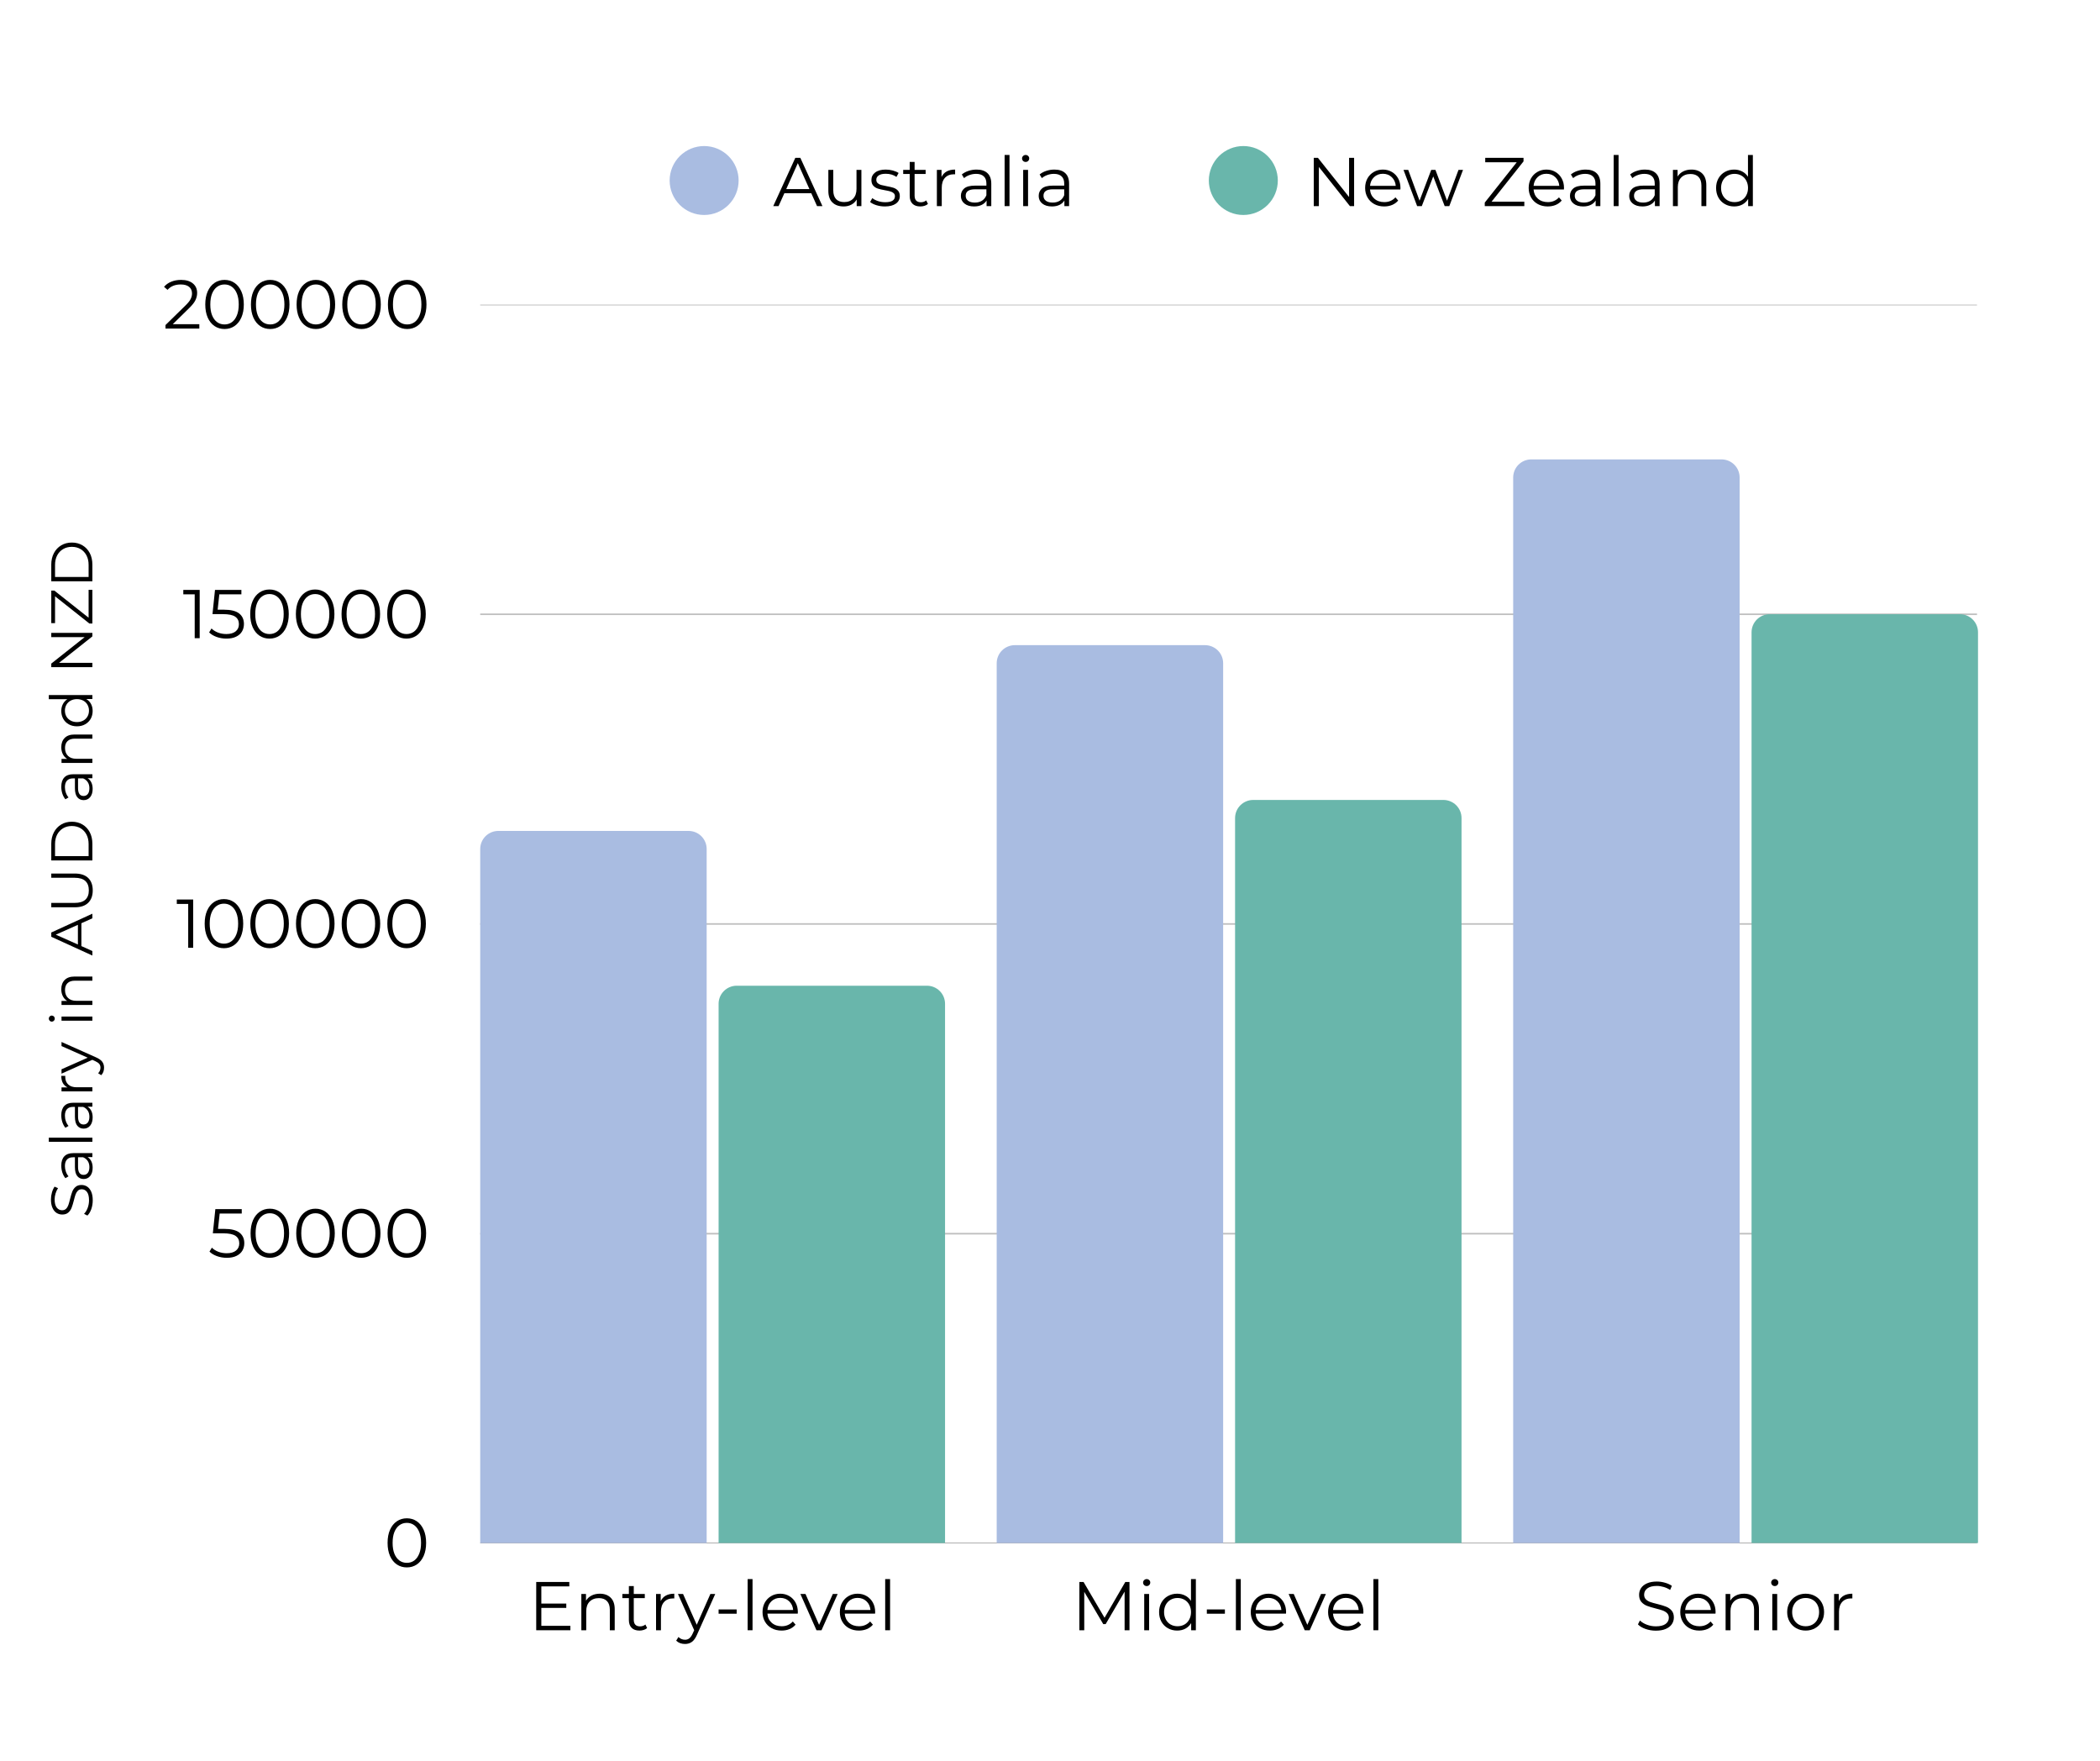 <svg xmlns="http://www.w3.org/2000/svg" xmlns:xlink="http://www.w3.org/1999/xlink" width="940" zoomAndPan="magnify" viewBox="0 0 705 591" height="788" preserveAspectRatio="xMidYMid meet" version="1.0"><defs><g/><clipPath id="0aa50faf3a"><path d="M 161.215 517 L 664.047 517 L 664.047 517.898 L 161.215 517.898 Z M 161.215 517 " clip-rule="nonzero"/></clipPath><clipPath id="3077d951e0"><path d="M 161.215 413 L 664.047 413 L 664.047 415 L 161.215 415 Z M 161.215 413 " clip-rule="nonzero"/></clipPath><clipPath id="6722154141"><path d="M 161.215 309 L 664.047 309 L 664.047 311 L 161.215 311 Z M 161.215 309 " clip-rule="nonzero"/></clipPath><clipPath id="cc9380b188"><path d="M 161.215 205 L 664.047 205 L 664.047 207 L 161.215 207 Z M 161.215 205 " clip-rule="nonzero"/></clipPath><clipPath id="e50f6605b6"><path d="M 161.215 102.238 L 664.047 102.238 L 664.047 103 L 161.215 103 Z M 161.215 102.238 " clip-rule="nonzero"/></clipPath><clipPath id="16ecdcd661"><path d="M 161.215 278.895 L 237.238 278.895 L 237.238 517.898 L 161.215 517.898 Z M 161.215 278.895 " clip-rule="nonzero"/></clipPath><clipPath id="4d6592078e"><path d="M 241.242 330.852 L 317.266 330.852 L 317.266 517.898 L 241.242 517.898 Z M 241.242 330.852 " clip-rule="nonzero"/></clipPath><clipPath id="f0150d2d33"><path d="M 334.605 216.543 L 410.629 216.543 L 410.629 517.898 L 334.605 517.898 Z M 334.605 216.543 " clip-rule="nonzero"/></clipPath><clipPath id="02a26e1f06"><path d="M 414.633 268.5 L 490.656 268.5 L 490.656 517.898 L 414.633 517.898 Z M 414.633 268.5 " clip-rule="nonzero"/></clipPath><clipPath id="5cedb9f845"><path d="M 507.996 154.195 L 584.02 154.195 L 584.02 517.898 L 507.996 517.898 Z M 507.996 154.195 " clip-rule="nonzero"/></clipPath><clipPath id="52aff0a128"><path d="M 588.023 206.152 L 664.047 206.152 L 664.047 517.898 L 588.023 517.898 Z M 588.023 206.152 " clip-rule="nonzero"/></clipPath></defs><path fill="#a9bce1" d="M 247.969 60.586 C 247.969 61.348 247.895 62.098 247.746 62.844 C 247.598 63.59 247.379 64.312 247.086 65.016 C 246.797 65.715 246.441 66.383 246.02 67.016 C 245.594 67.645 245.113 68.23 244.578 68.77 C 244.039 69.305 243.453 69.785 242.824 70.207 C 242.191 70.629 241.523 70.984 240.82 71.277 C 240.117 71.566 239.395 71.785 238.648 71.934 C 237.902 72.082 237.148 72.156 236.391 72.156 C 235.629 72.156 234.875 72.082 234.129 71.934 C 233.383 71.785 232.66 71.566 231.957 71.277 C 231.254 70.984 230.586 70.629 229.957 70.207 C 229.324 69.785 228.738 69.305 228.199 68.77 C 227.664 68.23 227.184 67.645 226.762 67.016 C 226.336 66.383 225.98 65.715 225.691 65.016 C 225.398 64.312 225.18 63.59 225.031 62.844 C 224.883 62.098 224.809 61.348 224.809 60.586 C 224.809 59.828 224.883 59.074 225.031 58.332 C 225.18 57.586 225.398 56.863 225.691 56.16 C 225.98 55.457 226.336 54.793 226.762 54.16 C 227.184 53.527 227.664 52.945 228.199 52.406 C 228.738 51.871 229.324 51.391 229.957 50.969 C 230.586 50.547 231.254 50.188 231.957 49.898 C 232.66 49.609 233.383 49.387 234.129 49.242 C 234.875 49.094 235.629 49.02 236.391 49.02 C 237.148 49.02 237.902 49.094 238.648 49.242 C 239.395 49.387 240.117 49.609 240.82 49.898 C 241.523 50.188 242.191 50.547 242.824 50.969 C 243.453 51.391 244.039 51.871 244.578 52.406 C 245.113 52.945 245.594 53.527 246.02 54.16 C 246.441 54.793 246.797 55.457 247.086 56.16 C 247.379 56.863 247.598 57.586 247.746 58.332 C 247.895 59.074 247.969 59.828 247.969 60.586 Z M 247.969 60.586 " fill-opacity="1" fill-rule="nonzero"/><g fill="#000000" fill-opacity="1"><g transform="translate(259.544, 69.183)"><g><path d="M 12.812 -4.328 L 3.781 -4.328 L 1.828 0 L 0.047 0 L 7.453 -16.203 L 9.141 -16.203 L 16.562 0 L 14.75 0 Z M 12.188 -5.719 L 8.297 -14.422 L 4.406 -5.719 Z M 12.188 -5.719 "/></g></g></g><g fill="#000000" fill-opacity="1"><g transform="translate(275.916, 69.183)"><g><path d="M 13.266 -12.172 L 13.266 0 L 11.688 0 L 11.688 -2.219 C 11.258 -1.477 10.664 -0.906 9.906 -0.5 C 9.156 -0.094 8.289 0.109 7.312 0.109 C 5.727 0.109 4.473 -0.332 3.547 -1.219 C 2.629 -2.102 2.172 -3.398 2.172 -5.109 L 2.172 -12.172 L 3.828 -12.172 L 3.828 -5.281 C 3.828 -4 4.141 -3.023 4.766 -2.359 C 5.398 -1.691 6.305 -1.359 7.484 -1.359 C 8.766 -1.359 9.773 -1.75 10.516 -2.531 C 11.254 -3.312 11.625 -4.395 11.625 -5.781 L 11.625 -12.172 Z M 13.266 -12.172 "/></g></g></g><g fill="#000000" fill-opacity="1"><g transform="translate(291.5, 69.183)"><g><path d="M 5.562 0.109 C 4.57 0.109 3.625 -0.031 2.719 -0.312 C 1.812 -0.594 1.109 -0.953 0.609 -1.391 L 1.344 -2.688 C 1.852 -2.281 2.492 -1.945 3.266 -1.688 C 4.035 -1.438 4.836 -1.312 5.672 -1.312 C 6.785 -1.312 7.609 -1.484 8.141 -1.828 C 8.672 -2.18 8.938 -2.676 8.938 -3.312 C 8.938 -3.758 8.789 -4.109 8.5 -4.359 C 8.207 -4.617 7.836 -4.812 7.391 -4.938 C 6.941 -5.07 6.348 -5.203 5.609 -5.328 C 4.617 -5.504 3.82 -5.688 3.219 -5.875 C 2.613 -6.07 2.098 -6.398 1.672 -6.859 C 1.254 -7.328 1.047 -7.973 1.047 -8.797 C 1.047 -9.816 1.469 -10.648 2.312 -11.297 C 3.164 -11.941 4.348 -12.266 5.859 -12.266 C 6.648 -12.266 7.438 -12.16 8.219 -11.953 C 9.008 -11.742 9.66 -11.469 10.172 -11.125 L 9.453 -9.812 C 8.441 -10.508 7.242 -10.859 5.859 -10.859 C 4.805 -10.859 4.016 -10.672 3.484 -10.297 C 2.953 -9.93 2.688 -9.445 2.688 -8.844 C 2.688 -8.375 2.836 -8 3.141 -7.719 C 3.441 -7.445 3.816 -7.242 4.266 -7.109 C 4.711 -6.984 5.328 -6.848 6.109 -6.703 C 7.086 -6.523 7.867 -6.344 8.453 -6.156 C 9.035 -5.969 9.535 -5.648 9.953 -5.203 C 10.367 -4.754 10.578 -4.141 10.578 -3.359 C 10.578 -2.297 10.133 -1.453 9.25 -0.828 C 8.363 -0.203 7.133 0.109 5.562 0.109 Z M 5.562 0.109 "/></g></g></g><g fill="#000000" fill-opacity="1"><g transform="translate(302.824, 69.183)"><g><path d="M 8.703 -0.734 C 8.398 -0.461 8.02 -0.254 7.562 -0.109 C 7.102 0.035 6.629 0.109 6.141 0.109 C 4.992 0.109 4.113 -0.195 3.5 -0.812 C 2.883 -1.426 2.578 -2.297 2.578 -3.422 L 2.578 -10.781 L 0.391 -10.781 L 0.391 -12.172 L 2.578 -12.172 L 2.578 -14.828 L 4.219 -14.828 L 4.219 -12.172 L 7.922 -12.172 L 7.922 -10.781 L 4.219 -10.781 L 4.219 -3.516 C 4.219 -2.797 4.395 -2.242 4.75 -1.859 C 5.113 -1.484 5.641 -1.297 6.328 -1.297 C 6.66 -1.297 6.984 -1.348 7.297 -1.453 C 7.617 -1.566 7.895 -1.723 8.125 -1.922 Z M 8.703 -0.734 "/></g></g></g><g fill="#000000" fill-opacity="1"><g transform="translate(312.225, 69.183)"><g><path d="M 3.859 -9.781 C 4.254 -10.602 4.832 -11.223 5.594 -11.641 C 6.352 -12.055 7.297 -12.266 8.422 -12.266 L 8.422 -10.672 L 8.031 -10.688 C 6.75 -10.688 5.742 -10.289 5.016 -9.5 C 4.297 -8.719 3.938 -7.617 3.938 -6.203 L 3.938 0 L 2.297 0 L 2.297 -12.172 L 3.859 -12.172 Z M 3.859 -9.781 "/></g></g></g><g fill="#000000" fill-opacity="1"><g transform="translate(321.303, 69.183)"><g><path d="M 6.547 -12.266 C 8.141 -12.266 9.359 -11.863 10.203 -11.062 C 11.055 -10.27 11.484 -9.098 11.484 -7.547 L 11.484 0 L 9.906 0 L 9.906 -1.891 C 9.539 -1.266 9 -0.773 8.281 -0.422 C 7.562 -0.066 6.707 0.109 5.719 0.109 C 4.363 0.109 3.285 -0.211 2.484 -0.859 C 1.68 -1.504 1.281 -2.359 1.281 -3.422 C 1.281 -4.453 1.648 -5.285 2.391 -5.922 C 3.141 -6.555 4.332 -6.875 5.969 -6.875 L 9.844 -6.875 L 9.844 -7.609 C 9.844 -8.66 9.547 -9.457 8.953 -10 C 8.367 -10.551 7.516 -10.828 6.391 -10.828 C 5.617 -10.828 4.879 -10.695 4.172 -10.438 C 3.461 -10.188 2.852 -9.836 2.344 -9.391 L 1.594 -10.625 C 2.219 -11.145 2.961 -11.547 3.828 -11.828 C 4.691 -12.117 5.598 -12.266 6.547 -12.266 Z M 5.969 -1.188 C 6.895 -1.188 7.691 -1.395 8.359 -1.812 C 9.023 -2.238 9.52 -2.852 9.844 -3.656 L 9.844 -5.641 L 6.016 -5.641 C 3.93 -5.641 2.891 -4.914 2.891 -3.469 C 2.891 -2.758 3.16 -2.203 3.703 -1.797 C 4.242 -1.391 5 -1.188 5.969 -1.188 Z M 5.969 -1.188 "/></g></g></g><g fill="#000000" fill-opacity="1"><g transform="translate(334.965, 69.183)"><g><path d="M 2.297 -17.172 L 3.938 -17.172 L 3.938 0 L 2.297 0 Z M 2.297 -17.172 "/></g></g></g><g fill="#000000" fill-opacity="1"><g transform="translate(341.195, 69.183)"><g><path d="M 2.297 -12.172 L 3.938 -12.172 L 3.938 0 L 2.297 0 Z M 3.125 -14.828 C 2.789 -14.828 2.504 -14.941 2.266 -15.172 C 2.035 -15.41 1.922 -15.691 1.922 -16.016 C 1.922 -16.316 2.035 -16.582 2.266 -16.812 C 2.504 -17.051 2.789 -17.172 3.125 -17.172 C 3.469 -17.172 3.754 -17.055 3.984 -16.828 C 4.211 -16.609 4.328 -16.344 4.328 -16.031 C 4.328 -15.695 4.211 -15.41 3.984 -15.172 C 3.754 -14.941 3.469 -14.828 3.125 -14.828 Z M 3.125 -14.828 "/></g></g></g><g fill="#000000" fill-opacity="1"><g transform="translate(347.424, 69.183)"><g><path d="M 6.547 -12.266 C 8.141 -12.266 9.359 -11.863 10.203 -11.062 C 11.055 -10.27 11.484 -9.098 11.484 -7.547 L 11.484 0 L 9.906 0 L 9.906 -1.891 C 9.539 -1.266 9 -0.773 8.281 -0.422 C 7.562 -0.066 6.707 0.109 5.719 0.109 C 4.363 0.109 3.285 -0.211 2.484 -0.859 C 1.68 -1.504 1.281 -2.359 1.281 -3.422 C 1.281 -4.453 1.648 -5.285 2.391 -5.922 C 3.141 -6.555 4.332 -6.875 5.969 -6.875 L 9.844 -6.875 L 9.844 -7.609 C 9.844 -8.66 9.547 -9.457 8.953 -10 C 8.367 -10.551 7.516 -10.828 6.391 -10.828 C 5.617 -10.828 4.879 -10.695 4.172 -10.438 C 3.461 -10.188 2.852 -9.836 2.344 -9.391 L 1.594 -10.625 C 2.219 -11.145 2.961 -11.547 3.828 -11.828 C 4.691 -12.117 5.598 -12.266 6.547 -12.266 Z M 5.969 -1.188 C 6.895 -1.188 7.691 -1.395 8.359 -1.812 C 9.023 -2.238 9.52 -2.852 9.844 -3.656 L 9.844 -5.641 L 6.016 -5.641 C 3.93 -5.641 2.891 -4.914 2.891 -3.469 C 2.891 -2.758 3.16 -2.203 3.703 -1.797 C 4.242 -1.391 5 -1.188 5.969 -1.188 Z M 5.969 -1.188 "/></g></g></g><path fill="#69b6ab" d="M 428.98 60.586 C 428.98 61.348 428.906 62.098 428.758 62.844 C 428.609 63.59 428.391 64.312 428.098 65.016 C 427.809 65.715 427.453 66.383 427.031 67.016 C 426.605 67.645 426.125 68.23 425.59 68.77 C 425.051 69.305 424.465 69.785 423.836 70.207 C 423.203 70.629 422.535 70.984 421.832 71.277 C 421.129 71.566 420.406 71.785 419.66 71.934 C 418.914 72.082 418.16 72.156 417.402 72.156 C 416.641 72.156 415.887 72.082 415.141 71.934 C 414.395 71.785 413.672 71.566 412.969 71.277 C 412.266 70.984 411.598 70.629 410.969 70.207 C 410.336 69.785 409.75 69.305 409.211 68.77 C 408.676 68.23 408.195 67.645 407.773 67.016 C 407.348 66.383 406.992 65.715 406.703 65.016 C 406.41 64.312 406.191 63.59 406.043 62.844 C 405.895 62.098 405.82 61.348 405.82 60.586 C 405.82 59.828 405.895 59.074 406.043 58.332 C 406.191 57.586 406.41 56.863 406.703 56.16 C 406.992 55.457 407.348 54.793 407.773 54.16 C 408.195 53.527 408.676 52.945 409.211 52.406 C 409.75 51.871 410.336 51.391 410.969 50.969 C 411.598 50.547 412.266 50.188 412.969 49.898 C 413.672 49.609 414.395 49.387 415.141 49.242 C 415.887 49.094 416.641 49.02 417.402 49.02 C 418.16 49.02 418.914 49.094 419.66 49.242 C 420.406 49.387 421.129 49.609 421.832 49.898 C 422.535 50.188 423.203 50.547 423.836 50.969 C 424.465 51.391 425.051 51.871 425.59 52.406 C 426.125 52.945 426.605 53.527 427.031 54.16 C 427.453 54.793 427.809 55.457 428.098 56.16 C 428.391 56.863 428.609 57.586 428.758 58.332 C 428.906 59.074 428.98 59.828 428.98 60.586 Z M 428.98 60.586 " fill-opacity="1" fill-rule="nonzero"/><g fill="#000000" fill-opacity="1"><g transform="translate(438.406, 69.183)"><g><path d="M 16.188 -16.203 L 16.188 0 L 14.781 0 L 4.359 -13.141 L 4.359 0 L 2.641 0 L 2.641 -16.203 L 4.047 -16.203 L 14.5 -3.047 L 14.5 -16.203 Z M 16.188 -16.203 "/></g></g></g><g fill="#000000" fill-opacity="1"><g transform="translate(457.232, 69.183)"><g><path d="M 12.891 -5.578 L 2.703 -5.578 C 2.797 -4.305 3.281 -3.281 4.156 -2.5 C 5.039 -1.727 6.156 -1.344 7.5 -1.344 C 8.258 -1.344 8.953 -1.477 9.578 -1.75 C 10.211 -2.02 10.766 -2.414 11.234 -2.938 L 12.156 -1.875 C 11.613 -1.227 10.938 -0.734 10.125 -0.391 C 9.32 -0.055 8.43 0.109 7.453 0.109 C 6.203 0.109 5.094 -0.156 4.125 -0.688 C 3.164 -1.219 2.414 -1.953 1.875 -2.891 C 1.332 -3.828 1.062 -4.895 1.062 -6.094 C 1.062 -7.281 1.316 -8.344 1.828 -9.281 C 2.348 -10.219 3.062 -10.945 3.969 -11.469 C 4.875 -12 5.891 -12.266 7.016 -12.266 C 8.141 -12.266 9.148 -12 10.047 -11.469 C 10.941 -10.945 11.645 -10.219 12.156 -9.281 C 12.664 -8.352 12.922 -7.289 12.922 -6.094 Z M 7.016 -10.859 C 5.836 -10.859 4.852 -10.484 4.062 -9.734 C 3.27 -8.984 2.816 -8.004 2.703 -6.797 L 11.344 -6.797 C 11.238 -8.004 10.785 -8.984 9.984 -9.734 C 9.191 -10.484 8.203 -10.859 7.016 -10.859 Z M 7.016 -10.859 "/></g></g></g><g fill="#000000" fill-opacity="1"><g transform="translate(470.988, 69.183)"><g><path d="M 20.172 -12.172 L 15.562 0 L 14.016 0 L 10.172 -9.969 L 6.328 0 L 4.766 0 L 0.188 -12.172 L 1.766 -12.172 L 5.578 -1.828 L 9.5 -12.172 L 10.906 -12.172 L 14.797 -1.828 L 18.656 -12.172 Z M 20.172 -12.172 "/></g></g></g><g fill="#000000" fill-opacity="1"><g transform="translate(491.342, 69.183)"><g/></g></g><g fill="#000000" fill-opacity="1"><g transform="translate(497.409, 69.183)"><g><path d="M 14.328 -1.484 L 14.328 0 L 1.047 0 L 1.047 -1.188 L 11.781 -14.719 L 1.203 -14.719 L 1.203 -16.203 L 14.062 -16.203 L 14.062 -15.016 L 3.328 -1.484 Z M 14.328 -1.484 "/></g></g></g><g fill="#000000" fill-opacity="1"><g transform="translate(512.137, 69.183)"><g><path d="M 12.891 -5.578 L 2.703 -5.578 C 2.797 -4.305 3.281 -3.281 4.156 -2.5 C 5.039 -1.727 6.156 -1.344 7.5 -1.344 C 8.258 -1.344 8.953 -1.477 9.578 -1.75 C 10.211 -2.02 10.766 -2.414 11.234 -2.938 L 12.156 -1.875 C 11.613 -1.227 10.938 -0.734 10.125 -0.391 C 9.32 -0.055 8.43 0.109 7.453 0.109 C 6.203 0.109 5.094 -0.156 4.125 -0.688 C 3.164 -1.219 2.414 -1.953 1.875 -2.891 C 1.332 -3.828 1.062 -4.895 1.062 -6.094 C 1.062 -7.281 1.316 -8.344 1.828 -9.281 C 2.348 -10.219 3.062 -10.945 3.969 -11.469 C 4.875 -12 5.891 -12.266 7.016 -12.266 C 8.141 -12.266 9.148 -12 10.047 -11.469 C 10.941 -10.945 11.645 -10.219 12.156 -9.281 C 12.664 -8.352 12.922 -7.289 12.922 -6.094 Z M 7.016 -10.859 C 5.836 -10.859 4.852 -10.484 4.062 -9.734 C 3.27 -8.984 2.816 -8.004 2.703 -6.797 L 11.344 -6.797 C 11.238 -8.004 10.785 -8.984 9.984 -9.734 C 9.191 -10.484 8.203 -10.859 7.016 -10.859 Z M 7.016 -10.859 "/></g></g></g><g fill="#000000" fill-opacity="1"><g transform="translate(525.776, 69.183)"><g><path d="M 6.547 -12.266 C 8.141 -12.266 9.359 -11.863 10.203 -11.062 C 11.055 -10.27 11.484 -9.098 11.484 -7.547 L 11.484 0 L 9.906 0 L 9.906 -1.891 C 9.539 -1.266 9 -0.773 8.281 -0.422 C 7.562 -0.066 6.707 0.109 5.719 0.109 C 4.363 0.109 3.285 -0.211 2.484 -0.859 C 1.68 -1.504 1.281 -2.359 1.281 -3.422 C 1.281 -4.453 1.648 -5.285 2.391 -5.922 C 3.141 -6.555 4.332 -6.875 5.969 -6.875 L 9.844 -6.875 L 9.844 -7.609 C 9.844 -8.66 9.547 -9.457 8.953 -10 C 8.367 -10.551 7.516 -10.828 6.391 -10.828 C 5.617 -10.828 4.879 -10.695 4.172 -10.438 C 3.461 -10.188 2.852 -9.836 2.344 -9.391 L 1.594 -10.625 C 2.219 -11.145 2.961 -11.547 3.828 -11.828 C 4.691 -12.117 5.598 -12.266 6.547 -12.266 Z M 5.969 -1.188 C 6.895 -1.188 7.691 -1.395 8.359 -1.812 C 9.023 -2.238 9.52 -2.852 9.844 -3.656 L 9.844 -5.641 L 6.016 -5.641 C 3.93 -5.641 2.891 -4.914 2.891 -3.469 C 2.891 -2.758 3.16 -2.203 3.703 -1.797 C 4.242 -1.391 5 -1.188 5.969 -1.188 Z M 5.969 -1.188 "/></g></g></g><g fill="#000000" fill-opacity="1"><g transform="translate(539.439, 69.183)"><g><path d="M 2.297 -17.172 L 3.938 -17.172 L 3.938 0 L 2.297 0 Z M 2.297 -17.172 "/></g></g></g><g fill="#000000" fill-opacity="1"><g transform="translate(545.668, 69.183)"><g><path d="M 6.547 -12.266 C 8.141 -12.266 9.359 -11.863 10.203 -11.062 C 11.055 -10.27 11.484 -9.098 11.484 -7.547 L 11.484 0 L 9.906 0 L 9.906 -1.891 C 9.539 -1.266 9 -0.773 8.281 -0.422 C 7.562 -0.066 6.707 0.109 5.719 0.109 C 4.363 0.109 3.285 -0.211 2.484 -0.859 C 1.68 -1.504 1.281 -2.359 1.281 -3.422 C 1.281 -4.453 1.648 -5.285 2.391 -5.922 C 3.141 -6.555 4.332 -6.875 5.969 -6.875 L 9.844 -6.875 L 9.844 -7.609 C 9.844 -8.66 9.547 -9.457 8.953 -10 C 8.367 -10.551 7.516 -10.828 6.391 -10.828 C 5.617 -10.828 4.879 -10.695 4.172 -10.438 C 3.461 -10.188 2.852 -9.836 2.344 -9.391 L 1.594 -10.625 C 2.219 -11.145 2.961 -11.547 3.828 -11.828 C 4.691 -12.117 5.598 -12.266 6.547 -12.266 Z M 5.969 -1.188 C 6.895 -1.188 7.691 -1.395 8.359 -1.812 C 9.023 -2.238 9.52 -2.852 9.844 -3.656 L 9.844 -5.641 L 6.016 -5.641 C 3.93 -5.641 2.891 -4.914 2.891 -3.469 C 2.891 -2.758 3.16 -2.203 3.703 -1.797 C 4.242 -1.391 5 -1.188 5.969 -1.188 Z M 5.969 -1.188 "/></g></g></g><g fill="#000000" fill-opacity="1"><g transform="translate(559.331, 69.183)"><g><path d="M 8.5 -12.266 C 10.031 -12.266 11.242 -11.82 12.141 -10.938 C 13.047 -10.051 13.5 -8.758 13.5 -7.062 L 13.5 0 L 11.859 0 L 11.859 -6.891 C 11.859 -8.16 11.539 -9.125 10.906 -9.781 C 10.27 -10.445 9.367 -10.781 8.203 -10.781 C 6.891 -10.781 5.848 -10.391 5.078 -9.609 C 4.316 -8.836 3.938 -7.766 3.938 -6.391 L 3.938 0 L 2.297 0 L 2.297 -12.172 L 3.859 -12.172 L 3.859 -9.922 C 4.305 -10.66 4.926 -11.234 5.719 -11.641 C 6.52 -12.055 7.445 -12.266 8.5 -12.266 Z M 8.5 -12.266 "/></g></g></g><g fill="#000000" fill-opacity="1"><g transform="translate(575.054, 69.183)"><g><path d="M 13.406 -17.172 L 13.406 0 L 11.828 0 L 11.828 -2.406 C 11.336 -1.594 10.688 -0.969 9.875 -0.531 C 9.062 -0.102 8.145 0.109 7.125 0.109 C 5.988 0.109 4.957 -0.148 4.031 -0.672 C 3.102 -1.191 2.375 -1.922 1.844 -2.859 C 1.32 -3.805 1.062 -4.883 1.062 -6.094 C 1.062 -7.289 1.32 -8.359 1.844 -9.297 C 2.375 -10.242 3.102 -10.973 4.031 -11.484 C 4.957 -12.004 5.988 -12.266 7.125 -12.266 C 8.113 -12.266 9.004 -12.055 9.797 -11.641 C 10.598 -11.234 11.254 -10.641 11.766 -9.859 L 11.766 -17.172 Z M 7.266 -1.344 C 8.117 -1.344 8.891 -1.535 9.578 -1.922 C 10.266 -2.316 10.801 -2.879 11.188 -3.609 C 11.582 -4.336 11.781 -5.164 11.781 -6.094 C 11.781 -7.008 11.582 -7.832 11.188 -8.562 C 10.801 -9.289 10.266 -9.848 9.578 -10.234 C 8.891 -10.629 8.117 -10.828 7.266 -10.828 C 6.398 -10.828 5.625 -10.629 4.938 -10.234 C 4.25 -9.848 3.707 -9.289 3.312 -8.562 C 2.926 -7.832 2.734 -7.008 2.734 -6.094 C 2.734 -5.164 2.926 -4.336 3.312 -3.609 C 3.707 -2.879 4.25 -2.316 4.938 -1.922 C 5.625 -1.535 6.398 -1.344 7.266 -1.344 Z M 7.266 -1.344 "/></g></g></g><g clip-path="url(#0aa50faf3a)"><path stroke-linecap="butt" transform="matrix(0.537, 0, 0, 0.537, 161.214, 102.237)" fill="none" stroke-linejoin="miter" d="M 0.001 774.267 L 935.748 774.267 " stroke="#000000" stroke-width="1" stroke-opacity="0.6" stroke-miterlimit="4"/></g><g clip-path="url(#3077d951e0)"><path stroke-linecap="butt" transform="matrix(0.537, 0, 0, 0.537, 161.214, 102.237)" fill="none" stroke-linejoin="miter" d="M 0.001 580.703 L 935.748 580.703 " stroke="#000000" stroke-width="1" stroke-opacity="0.251" stroke-miterlimit="4"/></g><g clip-path="url(#6722154141)"><path stroke-linecap="butt" transform="matrix(0.537, 0, 0, 0.537, 161.214, 102.237)" fill="none" stroke-linejoin="miter" d="M 0.001 387.131 L 935.748 387.131 " stroke="#000000" stroke-width="1" stroke-opacity="0.251" stroke-miterlimit="4"/></g><g clip-path="url(#cc9380b188)"><path stroke-linecap="butt" transform="matrix(0.537, 0, 0, 0.537, 161.214, 102.237)" fill="none" stroke-linejoin="miter" d="M 0.001 193.567 L 935.748 193.567 " stroke="#000000" stroke-width="1" stroke-opacity="0.251" stroke-miterlimit="4"/></g><g clip-path="url(#e50f6605b6)"><path stroke-linecap="butt" transform="matrix(0.537, 0, 0, 0.537, 161.214, 102.237)" fill="none" stroke-linejoin="miter" d="M 0.001 0.003 L 935.748 0.003 " stroke="#000000" stroke-width="1" stroke-opacity="0.251" stroke-miterlimit="4"/></g><g fill="#000000" fill-opacity="1"><g transform="translate(177.376, 547.185)"><g><path d="M 14.109 -1.484 L 14.109 0 L 2.641 0 L 2.641 -16.203 L 13.75 -16.203 L 13.75 -14.719 L 4.359 -14.719 L 4.359 -8.953 L 12.734 -8.953 L 12.734 -7.5 L 4.359 -7.5 L 4.359 -1.484 Z M 14.109 -1.484 "/></g></g></g><g fill="#000000" fill-opacity="1"><g transform="translate(192.868, 547.185)"><g><path d="M 8.5 -12.266 C 10.031 -12.266 11.242 -11.82 12.141 -10.938 C 13.047 -10.051 13.5 -8.758 13.5 -7.062 L 13.5 0 L 11.859 0 L 11.859 -6.891 C 11.859 -8.16 11.539 -9.125 10.906 -9.781 C 10.27 -10.445 9.367 -10.781 8.203 -10.781 C 6.891 -10.781 5.848 -10.391 5.078 -9.609 C 4.316 -8.836 3.938 -7.766 3.938 -6.391 L 3.938 0 L 2.297 0 L 2.297 -12.172 L 3.859 -12.172 L 3.859 -9.922 C 4.305 -10.66 4.926 -11.234 5.719 -11.641 C 6.52 -12.055 7.445 -12.266 8.5 -12.266 Z M 8.5 -12.266 "/></g></g></g><g fill="#000000" fill-opacity="1"><g transform="translate(208.545, 547.185)"><g><path d="M 8.703 -0.734 C 8.398 -0.461 8.02 -0.254 7.562 -0.109 C 7.102 0.035 6.629 0.109 6.141 0.109 C 4.992 0.109 4.113 -0.195 3.5 -0.812 C 2.883 -1.426 2.578 -2.297 2.578 -3.422 L 2.578 -10.781 L 0.391 -10.781 L 0.391 -12.172 L 2.578 -12.172 L 2.578 -14.828 L 4.219 -14.828 L 4.219 -12.172 L 7.922 -12.172 L 7.922 -10.781 L 4.219 -10.781 L 4.219 -3.516 C 4.219 -2.797 4.395 -2.242 4.75 -1.859 C 5.113 -1.484 5.641 -1.297 6.328 -1.297 C 6.66 -1.297 6.984 -1.348 7.297 -1.453 C 7.617 -1.566 7.895 -1.723 8.125 -1.922 Z M 8.703 -0.734 "/></g></g></g><g fill="#000000" fill-opacity="1"><g transform="translate(217.947, 547.185)"><g><path d="M 3.859 -9.781 C 4.254 -10.602 4.832 -11.223 5.594 -11.641 C 6.352 -12.055 7.297 -12.266 8.422 -12.266 L 8.422 -10.672 L 8.031 -10.688 C 6.75 -10.688 5.742 -10.289 5.016 -9.5 C 4.297 -8.719 3.938 -7.617 3.938 -6.203 L 3.938 0 L 2.297 0 L 2.297 -12.172 L 3.859 -12.172 Z M 3.859 -9.781 "/></g></g></g><g fill="#000000" fill-opacity="1"><g transform="translate(227.58, 547.185)"><g><path d="M 12.531 -12.172 L 6.438 1.453 C 5.945 2.598 5.375 3.41 4.719 3.891 C 4.07 4.367 3.297 4.609 2.391 4.609 C 1.797 4.609 1.242 4.516 0.734 4.328 C 0.234 4.141 -0.203 3.863 -0.578 3.5 L 0.188 2.266 C 0.801 2.879 1.539 3.188 2.406 3.188 C 2.957 3.188 3.43 3.031 3.828 2.719 C 4.223 2.414 4.594 1.895 4.938 1.156 L 5.469 -0.016 L 0.016 -12.172 L 1.734 -12.172 L 6.328 -1.828 L 10.906 -12.172 Z M 12.531 -12.172 "/></g></g></g><g fill="#000000" fill-opacity="1"><g transform="translate(239.853, 547.185)"><g><path d="M 1.391 -6.984 L 7.453 -6.984 L 7.453 -5.547 L 1.391 -5.547 Z M 1.391 -6.984 "/></g></g></g><g fill="#000000" fill-opacity="1"><g transform="translate(248.699, 547.185)"><g><path d="M 2.297 -17.172 L 3.938 -17.172 L 3.938 0 L 2.297 0 Z M 2.297 -17.172 "/></g></g></g><g fill="#000000" fill-opacity="1"><g transform="translate(254.929, 547.185)"><g><path d="M 12.891 -5.578 L 2.703 -5.578 C 2.797 -4.305 3.281 -3.281 4.156 -2.5 C 5.039 -1.727 6.156 -1.344 7.5 -1.344 C 8.258 -1.344 8.953 -1.477 9.578 -1.75 C 10.211 -2.02 10.766 -2.414 11.234 -2.938 L 12.156 -1.875 C 11.613 -1.227 10.938 -0.734 10.125 -0.391 C 9.32 -0.055 8.43 0.109 7.453 0.109 C 6.203 0.109 5.094 -0.156 4.125 -0.688 C 3.164 -1.219 2.414 -1.953 1.875 -2.891 C 1.332 -3.828 1.062 -4.895 1.062 -6.094 C 1.062 -7.281 1.316 -8.344 1.828 -9.281 C 2.348 -10.219 3.062 -10.945 3.969 -11.469 C 4.875 -12 5.891 -12.266 7.016 -12.266 C 8.141 -12.266 9.148 -12 10.047 -11.469 C 10.941 -10.945 11.645 -10.219 12.156 -9.281 C 12.664 -8.352 12.922 -7.289 12.922 -6.094 Z M 7.016 -10.859 C 5.836 -10.859 4.852 -10.484 4.062 -9.734 C 3.27 -8.984 2.816 -8.004 2.703 -6.797 L 11.344 -6.797 C 11.238 -8.004 10.785 -8.984 9.984 -9.734 C 9.191 -10.484 8.203 -10.859 7.016 -10.859 Z M 7.016 -10.859 "/></g></g></g><g fill="#000000" fill-opacity="1"><g transform="translate(268.684, 547.185)"><g><path d="M 12.531 -12.172 L 7.109 0 L 5.422 0 L 0.016 -12.172 L 1.734 -12.172 L 6.297 -1.812 L 10.906 -12.172 Z M 12.531 -12.172 "/></g></g></g><g fill="#000000" fill-opacity="1"><g transform="translate(280.887, 547.185)"><g><path d="M 12.891 -5.578 L 2.703 -5.578 C 2.797 -4.305 3.281 -3.281 4.156 -2.5 C 5.039 -1.727 6.156 -1.344 7.5 -1.344 C 8.258 -1.344 8.953 -1.477 9.578 -1.75 C 10.211 -2.02 10.766 -2.414 11.234 -2.938 L 12.156 -1.875 C 11.613 -1.227 10.938 -0.734 10.125 -0.391 C 9.32 -0.055 8.43 0.109 7.453 0.109 C 6.203 0.109 5.094 -0.156 4.125 -0.688 C 3.164 -1.219 2.414 -1.953 1.875 -2.891 C 1.332 -3.828 1.062 -4.895 1.062 -6.094 C 1.062 -7.281 1.316 -8.344 1.828 -9.281 C 2.348 -10.219 3.062 -10.945 3.969 -11.469 C 4.875 -12 5.891 -12.266 7.016 -12.266 C 8.141 -12.266 9.148 -12 10.047 -11.469 C 10.941 -10.945 11.645 -10.219 12.156 -9.281 C 12.664 -8.352 12.922 -7.289 12.922 -6.094 Z M 7.016 -10.859 C 5.836 -10.859 4.852 -10.484 4.062 -9.734 C 3.27 -8.984 2.816 -8.004 2.703 -6.797 L 11.344 -6.797 C 11.238 -8.004 10.785 -8.984 9.984 -9.734 C 9.191 -10.484 8.203 -10.859 7.016 -10.859 Z M 7.016 -10.859 "/></g></g></g><g fill="#000000" fill-opacity="1"><g transform="translate(294.874, 547.185)"><g><path d="M 2.297 -17.172 L 3.938 -17.172 L 3.938 0 L 2.297 0 Z M 2.297 -17.172 "/></g></g></g><g fill="#000000" fill-opacity="1"><g transform="translate(359.718, 547.185)"><g><path d="M 19.469 -16.203 L 19.469 0 L 17.828 0 L 17.828 -12.953 L 11.469 -2.062 L 10.656 -2.062 L 4.281 -12.891 L 4.281 0 L 2.641 0 L 2.641 -16.203 L 4.047 -16.203 L 11.094 -4.188 L 18.062 -16.203 Z M 19.469 -16.203 "/></g></g></g><g fill="#000000" fill-opacity="1"><g transform="translate(381.832, 547.185)"><g><path d="M 2.297 -12.172 L 3.938 -12.172 L 3.938 0 L 2.297 0 Z M 3.125 -14.828 C 2.789 -14.828 2.504 -14.941 2.266 -15.172 C 2.035 -15.41 1.922 -15.691 1.922 -16.016 C 1.922 -16.316 2.035 -16.582 2.266 -16.812 C 2.504 -17.051 2.789 -17.172 3.125 -17.172 C 3.469 -17.172 3.754 -17.055 3.984 -16.828 C 4.211 -16.609 4.328 -16.344 4.328 -16.031 C 4.328 -15.695 4.211 -15.41 3.984 -15.172 C 3.754 -14.941 3.469 -14.828 3.125 -14.828 Z M 3.125 -14.828 "/></g></g></g><g fill="#000000" fill-opacity="1"><g transform="translate(388.062, 547.185)"><g><path d="M 13.406 -17.172 L 13.406 0 L 11.828 0 L 11.828 -2.406 C 11.336 -1.594 10.688 -0.969 9.875 -0.531 C 9.062 -0.102 8.145 0.109 7.125 0.109 C 5.988 0.109 4.957 -0.148 4.031 -0.672 C 3.102 -1.191 2.375 -1.922 1.844 -2.859 C 1.32 -3.805 1.062 -4.883 1.062 -6.094 C 1.062 -7.289 1.32 -8.359 1.844 -9.297 C 2.375 -10.242 3.102 -10.973 4.031 -11.484 C 4.957 -12.004 5.988 -12.266 7.125 -12.266 C 8.113 -12.266 9.004 -12.055 9.797 -11.641 C 10.598 -11.234 11.254 -10.641 11.766 -9.859 L 11.766 -17.172 Z M 7.266 -1.344 C 8.117 -1.344 8.891 -1.535 9.578 -1.922 C 10.266 -2.316 10.801 -2.879 11.188 -3.609 C 11.582 -4.336 11.781 -5.164 11.781 -6.094 C 11.781 -7.008 11.582 -7.832 11.188 -8.562 C 10.801 -9.289 10.266 -9.848 9.578 -10.234 C 8.891 -10.629 8.117 -10.828 7.266 -10.828 C 6.398 -10.828 5.625 -10.629 4.938 -10.234 C 4.25 -9.848 3.707 -9.289 3.312 -8.562 C 2.926 -7.832 2.734 -7.008 2.734 -6.094 C 2.734 -5.164 2.926 -4.336 3.312 -3.609 C 3.707 -2.879 4.25 -2.316 4.938 -1.922 C 5.625 -1.535 6.398 -1.344 7.266 -1.344 Z M 7.266 -1.344 "/></g></g></g><g fill="#000000" fill-opacity="1"><g transform="translate(403.762, 547.185)"><g><path d="M 1.391 -6.984 L 7.453 -6.984 L 7.453 -5.547 L 1.391 -5.547 Z M 1.391 -6.984 "/></g></g></g><g fill="#000000" fill-opacity="1"><g transform="translate(412.608, 547.185)"><g><path d="M 2.297 -17.172 L 3.938 -17.172 L 3.938 0 L 2.297 0 Z M 2.297 -17.172 "/></g></g></g><g fill="#000000" fill-opacity="1"><g transform="translate(418.837, 547.185)"><g><path d="M 12.891 -5.578 L 2.703 -5.578 C 2.797 -4.305 3.281 -3.281 4.156 -2.5 C 5.039 -1.727 6.156 -1.344 7.5 -1.344 C 8.258 -1.344 8.953 -1.477 9.578 -1.75 C 10.211 -2.02 10.766 -2.414 11.234 -2.938 L 12.156 -1.875 C 11.613 -1.227 10.938 -0.734 10.125 -0.391 C 9.32 -0.055 8.43 0.109 7.453 0.109 C 6.203 0.109 5.094 -0.156 4.125 -0.688 C 3.164 -1.219 2.414 -1.953 1.875 -2.891 C 1.332 -3.828 1.062 -4.895 1.062 -6.094 C 1.062 -7.281 1.316 -8.344 1.828 -9.281 C 2.348 -10.219 3.062 -10.945 3.969 -11.469 C 4.875 -12 5.891 -12.266 7.016 -12.266 C 8.141 -12.266 9.148 -12 10.047 -11.469 C 10.941 -10.945 11.645 -10.219 12.156 -9.281 C 12.664 -8.352 12.922 -7.289 12.922 -6.094 Z M 7.016 -10.859 C 5.836 -10.859 4.852 -10.484 4.062 -9.734 C 3.27 -8.984 2.816 -8.004 2.703 -6.797 L 11.344 -6.797 C 11.238 -8.004 10.785 -8.984 9.984 -9.734 C 9.191 -10.484 8.203 -10.859 7.016 -10.859 Z M 7.016 -10.859 "/></g></g></g><g fill="#000000" fill-opacity="1"><g transform="translate(432.592, 547.185)"><g><path d="M 12.531 -12.172 L 7.109 0 L 5.422 0 L 0.016 -12.172 L 1.734 -12.172 L 6.297 -1.812 L 10.906 -12.172 Z M 12.531 -12.172 "/></g></g></g><g fill="#000000" fill-opacity="1"><g transform="translate(444.796, 547.185)"><g><path d="M 12.891 -5.578 L 2.703 -5.578 C 2.797 -4.305 3.281 -3.281 4.156 -2.5 C 5.039 -1.727 6.156 -1.344 7.5 -1.344 C 8.258 -1.344 8.953 -1.477 9.578 -1.75 C 10.211 -2.02 10.766 -2.414 11.234 -2.938 L 12.156 -1.875 C 11.613 -1.227 10.938 -0.734 10.125 -0.391 C 9.32 -0.055 8.43 0.109 7.453 0.109 C 6.203 0.109 5.094 -0.156 4.125 -0.688 C 3.164 -1.219 2.414 -1.953 1.875 -2.891 C 1.332 -3.828 1.062 -4.895 1.062 -6.094 C 1.062 -7.281 1.316 -8.344 1.828 -9.281 C 2.348 -10.219 3.062 -10.945 3.969 -11.469 C 4.875 -12 5.891 -12.266 7.016 -12.266 C 8.141 -12.266 9.148 -12 10.047 -11.469 C 10.941 -10.945 11.645 -10.219 12.156 -9.281 C 12.664 -8.352 12.922 -7.289 12.922 -6.094 Z M 7.016 -10.859 C 5.836 -10.859 4.852 -10.484 4.062 -9.734 C 3.27 -8.984 2.816 -8.004 2.703 -6.797 L 11.344 -6.797 C 11.238 -8.004 10.785 -8.984 9.984 -9.734 C 9.191 -10.484 8.203 -10.859 7.016 -10.859 Z M 7.016 -10.859 "/></g></g></g><g fill="#000000" fill-opacity="1"><g transform="translate(458.782, 547.185)"><g><path d="M 2.297 -17.172 L 3.938 -17.172 L 3.938 0 L 2.297 0 Z M 2.297 -17.172 "/></g></g></g><g fill="#000000" fill-opacity="1"><g transform="translate(548.784, 547.185)"><g><path d="M 7.109 0.141 C 5.898 0.141 4.742 -0.051 3.641 -0.438 C 2.535 -0.82 1.688 -1.332 1.094 -1.969 L 1.766 -3.281 C 2.348 -2.695 3.125 -2.223 4.094 -1.859 C 5.07 -1.492 6.078 -1.312 7.109 -1.312 C 8.555 -1.312 9.645 -1.578 10.375 -2.109 C 11.102 -2.648 11.469 -3.344 11.469 -4.188 C 11.469 -4.832 11.27 -5.348 10.875 -5.734 C 10.477 -6.117 9.992 -6.414 9.422 -6.625 C 8.848 -6.832 8.055 -7.062 7.047 -7.312 C 5.816 -7.625 4.836 -7.922 4.109 -8.203 C 3.391 -8.484 2.77 -8.914 2.25 -9.5 C 1.738 -10.094 1.484 -10.891 1.484 -11.891 C 1.484 -12.711 1.695 -13.457 2.125 -14.125 C 2.562 -14.801 3.227 -15.336 4.125 -15.734 C 5.02 -16.141 6.129 -16.344 7.453 -16.344 C 8.379 -16.344 9.285 -16.211 10.172 -15.953 C 11.066 -15.703 11.836 -15.352 12.484 -14.906 L 11.906 -13.531 C 11.227 -13.977 10.5 -14.312 9.719 -14.531 C 8.945 -14.758 8.191 -14.875 7.453 -14.875 C 6.035 -14.875 4.969 -14.598 4.25 -14.047 C 3.531 -13.504 3.172 -12.801 3.172 -11.938 C 3.172 -11.289 3.367 -10.77 3.766 -10.375 C 4.16 -9.977 4.656 -9.676 5.25 -9.469 C 5.844 -9.258 6.641 -9.035 7.641 -8.797 C 8.828 -8.504 9.785 -8.211 10.516 -7.922 C 11.254 -7.641 11.879 -7.207 12.391 -6.625 C 12.898 -6.051 13.156 -5.27 13.156 -4.281 C 13.156 -3.457 12.93 -2.711 12.484 -2.047 C 12.047 -1.379 11.367 -0.848 10.453 -0.453 C 9.547 -0.055 8.43 0.141 7.109 0.141 Z M 7.109 0.141 "/></g></g></g><g fill="#000000" fill-opacity="1"><g transform="translate(563.026, 547.185)"><g><path d="M 12.891 -5.578 L 2.703 -5.578 C 2.797 -4.305 3.281 -3.281 4.156 -2.5 C 5.039 -1.727 6.156 -1.344 7.5 -1.344 C 8.258 -1.344 8.953 -1.477 9.578 -1.75 C 10.211 -2.02 10.766 -2.414 11.234 -2.938 L 12.156 -1.875 C 11.613 -1.227 10.938 -0.734 10.125 -0.391 C 9.32 -0.055 8.43 0.109 7.453 0.109 C 6.203 0.109 5.094 -0.156 4.125 -0.688 C 3.164 -1.219 2.414 -1.953 1.875 -2.891 C 1.332 -3.828 1.062 -4.895 1.062 -6.094 C 1.062 -7.281 1.316 -8.344 1.828 -9.281 C 2.348 -10.219 3.062 -10.945 3.969 -11.469 C 4.875 -12 5.891 -12.266 7.016 -12.266 C 8.141 -12.266 9.148 -12 10.047 -11.469 C 10.941 -10.945 11.645 -10.219 12.156 -9.281 C 12.664 -8.352 12.922 -7.289 12.922 -6.094 Z M 7.016 -10.859 C 5.836 -10.859 4.852 -10.484 4.062 -9.734 C 3.27 -8.984 2.816 -8.004 2.703 -6.797 L 11.344 -6.797 C 11.238 -8.004 10.785 -8.984 9.984 -9.734 C 9.191 -10.484 8.203 -10.859 7.016 -10.859 Z M 7.016 -10.859 "/></g></g></g><g fill="#000000" fill-opacity="1"><g transform="translate(577.012, 547.185)"><g><path d="M 8.5 -12.266 C 10.031 -12.266 11.242 -11.82 12.141 -10.938 C 13.047 -10.051 13.5 -8.758 13.5 -7.062 L 13.5 0 L 11.859 0 L 11.859 -6.891 C 11.859 -8.16 11.539 -9.125 10.906 -9.781 C 10.27 -10.445 9.367 -10.781 8.203 -10.781 C 6.891 -10.781 5.848 -10.391 5.078 -9.609 C 4.316 -8.836 3.938 -7.766 3.938 -6.391 L 3.938 0 L 2.297 0 L 2.297 -12.172 L 3.859 -12.172 L 3.859 -9.922 C 4.305 -10.66 4.926 -11.234 5.719 -11.641 C 6.52 -12.055 7.445 -12.266 8.5 -12.266 Z M 8.5 -12.266 "/></g></g></g><g fill="#000000" fill-opacity="1"><g transform="translate(592.689, 547.185)"><g><path d="M 2.297 -12.172 L 3.938 -12.172 L 3.938 0 L 2.297 0 Z M 3.125 -14.828 C 2.789 -14.828 2.504 -14.941 2.266 -15.172 C 2.035 -15.41 1.922 -15.691 1.922 -16.016 C 1.922 -16.316 2.035 -16.582 2.266 -16.812 C 2.504 -17.051 2.789 -17.172 3.125 -17.172 C 3.469 -17.172 3.754 -17.055 3.984 -16.828 C 4.211 -16.609 4.328 -16.344 4.328 -16.031 C 4.328 -15.695 4.211 -15.41 3.984 -15.172 C 3.754 -14.941 3.469 -14.828 3.125 -14.828 Z M 3.125 -14.828 "/></g></g></g><g fill="#000000" fill-opacity="1"><g transform="translate(598.919, 547.185)"><g><path d="M 7.266 0.109 C 6.098 0.109 5.039 -0.156 4.094 -0.688 C 3.156 -1.219 2.414 -1.953 1.875 -2.891 C 1.332 -3.828 1.062 -4.895 1.062 -6.094 C 1.062 -7.281 1.332 -8.344 1.875 -9.281 C 2.414 -10.219 3.156 -10.945 4.094 -11.469 C 5.039 -12 6.098 -12.266 7.266 -12.266 C 8.441 -12.266 9.5 -12 10.438 -11.469 C 11.383 -10.945 12.125 -10.219 12.656 -9.281 C 13.188 -8.344 13.453 -7.281 13.453 -6.094 C 13.453 -4.895 13.188 -3.828 12.656 -2.891 C 12.125 -1.953 11.383 -1.219 10.438 -0.688 C 9.5 -0.156 8.441 0.109 7.266 0.109 Z M 7.266 -1.344 C 8.129 -1.344 8.906 -1.535 9.594 -1.922 C 10.281 -2.316 10.816 -2.879 11.203 -3.609 C 11.586 -4.336 11.781 -5.164 11.781 -6.094 C 11.781 -7.008 11.586 -7.832 11.203 -8.562 C 10.816 -9.289 10.281 -9.848 9.594 -10.234 C 8.906 -10.629 8.129 -10.828 7.266 -10.828 C 6.398 -10.828 5.625 -10.629 4.938 -10.234 C 4.25 -9.848 3.707 -9.289 3.312 -8.562 C 2.926 -7.832 2.734 -7.008 2.734 -6.094 C 2.734 -5.164 2.926 -4.336 3.312 -3.609 C 3.707 -2.879 4.25 -2.316 4.938 -1.922 C 5.625 -1.535 6.398 -1.344 7.266 -1.344 Z M 7.266 -1.344 "/></g></g></g><g fill="#000000" fill-opacity="1"><g transform="translate(613.438, 547.185)"><g><path d="M 3.859 -9.781 C 4.254 -10.602 4.832 -11.223 5.594 -11.641 C 6.352 -12.055 7.297 -12.266 8.422 -12.266 L 8.422 -10.672 L 8.031 -10.688 C 6.75 -10.688 5.742 -10.289 5.016 -9.5 C 4.297 -8.719 3.938 -7.617 3.938 -6.203 L 3.938 0 L 2.297 0 L 2.297 -12.172 L 3.859 -12.172 Z M 3.859 -9.781 "/></g></g></g><g fill="#000000" fill-opacity="1"><g transform="translate(128.915, 525.952)"><g><path d="M 7.672 0.141 C 6.41 0.141 5.289 -0.188 4.312 -0.844 C 3.332 -1.508 2.566 -2.461 2.016 -3.703 C 1.473 -4.953 1.203 -6.414 1.203 -8.094 C 1.203 -9.781 1.473 -11.242 2.016 -12.484 C 2.566 -13.723 3.332 -14.676 4.312 -15.344 C 5.289 -16.008 6.41 -16.344 7.672 -16.344 C 8.922 -16.344 10.035 -16.008 11.016 -15.344 C 11.992 -14.676 12.758 -13.723 13.312 -12.484 C 13.863 -11.242 14.141 -9.781 14.141 -8.094 C 14.141 -6.414 13.863 -4.953 13.312 -3.703 C 12.758 -2.461 11.992 -1.508 11.016 -0.844 C 10.035 -0.188 8.922 0.141 7.672 0.141 Z M 7.672 -1.391 C 8.609 -1.391 9.438 -1.648 10.156 -2.172 C 10.875 -2.703 11.43 -3.469 11.828 -4.469 C 12.234 -5.469 12.438 -6.676 12.438 -8.094 C 12.438 -9.52 12.234 -10.734 11.828 -11.734 C 11.43 -12.734 10.875 -13.492 10.156 -14.016 C 9.438 -14.547 8.609 -14.812 7.672 -14.812 C 6.723 -14.812 5.891 -14.547 5.172 -14.016 C 4.453 -13.492 3.891 -12.734 3.484 -11.734 C 3.086 -10.734 2.891 -9.52 2.891 -8.094 C 2.891 -6.676 3.086 -5.469 3.484 -4.469 C 3.891 -3.469 4.453 -2.703 5.172 -2.172 C 5.891 -1.648 6.723 -1.391 7.672 -1.391 Z M 7.672 -1.391 "/></g></g></g><g fill="#000000" fill-opacity="1"><g transform="translate(69.814, 422.036)"><g><path d="M 5.469 -9.562 C 7.812 -9.562 9.52 -9.141 10.594 -8.297 C 11.664 -7.453 12.203 -6.273 12.203 -4.766 C 12.203 -3.828 11.984 -2.988 11.547 -2.25 C 11.109 -1.508 10.445 -0.926 9.562 -0.5 C 8.688 -0.07 7.609 0.141 6.328 0.141 C 5.16 0.141 4.055 -0.047 3.016 -0.422 C 1.973 -0.805 1.141 -1.312 0.516 -1.938 L 1.312 -3.266 C 1.852 -2.711 2.562 -2.258 3.438 -1.906 C 4.32 -1.562 5.273 -1.391 6.297 -1.391 C 7.641 -1.391 8.676 -1.688 9.406 -2.281 C 10.145 -2.883 10.516 -3.691 10.516 -4.703 C 10.516 -5.805 10.098 -6.645 9.266 -7.219 C 8.441 -7.789 7.051 -8.078 5.094 -8.078 L 1.641 -8.078 L 2.484 -16.203 L 11.344 -16.203 L 11.344 -14.719 L 3.938 -14.719 L 3.375 -9.562 Z M 5.469 -9.562 "/></g></g></g><g fill="#000000" fill-opacity="1"><g transform="translate(82.921, 422.036)"><g><path d="M 7.672 0.141 C 6.41 0.141 5.289 -0.188 4.312 -0.844 C 3.332 -1.508 2.566 -2.461 2.016 -3.703 C 1.473 -4.953 1.203 -6.414 1.203 -8.094 C 1.203 -9.781 1.473 -11.242 2.016 -12.484 C 2.566 -13.723 3.332 -14.676 4.312 -15.344 C 5.289 -16.008 6.41 -16.344 7.672 -16.344 C 8.922 -16.344 10.035 -16.008 11.016 -15.344 C 11.992 -14.676 12.758 -13.723 13.312 -12.484 C 13.863 -11.242 14.141 -9.781 14.141 -8.094 C 14.141 -6.414 13.863 -4.953 13.312 -3.703 C 12.758 -2.461 11.992 -1.508 11.016 -0.844 C 10.035 -0.188 8.922 0.141 7.672 0.141 Z M 7.672 -1.391 C 8.609 -1.391 9.438 -1.648 10.156 -2.172 C 10.875 -2.703 11.43 -3.469 11.828 -4.469 C 12.234 -5.469 12.438 -6.676 12.438 -8.094 C 12.438 -9.52 12.234 -10.734 11.828 -11.734 C 11.43 -12.734 10.875 -13.492 10.156 -14.016 C 9.438 -14.547 8.609 -14.812 7.672 -14.812 C 6.723 -14.812 5.891 -14.547 5.172 -14.016 C 4.453 -13.492 3.891 -12.734 3.484 -11.734 C 3.086 -10.734 2.891 -9.52 2.891 -8.094 C 2.891 -6.676 3.086 -5.469 3.484 -4.469 C 3.891 -3.469 4.453 -2.703 5.172 -2.172 C 5.891 -1.648 6.723 -1.391 7.672 -1.391 Z M 7.672 -1.391 "/></g></g></g><g fill="#000000" fill-opacity="1"><g transform="translate(98.251, 422.036)"><g><path d="M 7.672 0.141 C 6.41 0.141 5.289 -0.188 4.312 -0.844 C 3.332 -1.508 2.566 -2.461 2.016 -3.703 C 1.473 -4.953 1.203 -6.414 1.203 -8.094 C 1.203 -9.781 1.473 -11.242 2.016 -12.484 C 2.566 -13.723 3.332 -14.676 4.312 -15.344 C 5.289 -16.008 6.41 -16.344 7.672 -16.344 C 8.922 -16.344 10.035 -16.008 11.016 -15.344 C 11.992 -14.676 12.758 -13.723 13.312 -12.484 C 13.863 -11.242 14.141 -9.781 14.141 -8.094 C 14.141 -6.414 13.863 -4.953 13.312 -3.703 C 12.758 -2.461 11.992 -1.508 11.016 -0.844 C 10.035 -0.188 8.922 0.141 7.672 0.141 Z M 7.672 -1.391 C 8.609 -1.391 9.438 -1.648 10.156 -2.172 C 10.875 -2.703 11.43 -3.469 11.828 -4.469 C 12.234 -5.469 12.438 -6.676 12.438 -8.094 C 12.438 -9.52 12.234 -10.734 11.828 -11.734 C 11.43 -12.734 10.875 -13.492 10.156 -14.016 C 9.438 -14.547 8.609 -14.812 7.672 -14.812 C 6.723 -14.812 5.891 -14.547 5.172 -14.016 C 4.453 -13.492 3.891 -12.734 3.484 -11.734 C 3.086 -10.734 2.891 -9.52 2.891 -8.094 C 2.891 -6.676 3.086 -5.469 3.484 -4.469 C 3.891 -3.469 4.453 -2.703 5.172 -2.172 C 5.891 -1.648 6.723 -1.391 7.672 -1.391 Z M 7.672 -1.391 "/></g></g></g><g fill="#000000" fill-opacity="1"><g transform="translate(113.58, 422.036)"><g><path d="M 7.672 0.141 C 6.41 0.141 5.289 -0.188 4.312 -0.844 C 3.332 -1.508 2.566 -2.461 2.016 -3.703 C 1.473 -4.953 1.203 -6.414 1.203 -8.094 C 1.203 -9.781 1.473 -11.242 2.016 -12.484 C 2.566 -13.723 3.332 -14.676 4.312 -15.344 C 5.289 -16.008 6.41 -16.344 7.672 -16.344 C 8.922 -16.344 10.035 -16.008 11.016 -15.344 C 11.992 -14.676 12.758 -13.723 13.312 -12.484 C 13.863 -11.242 14.141 -9.781 14.141 -8.094 C 14.141 -6.414 13.863 -4.953 13.312 -3.703 C 12.758 -2.461 11.992 -1.508 11.016 -0.844 C 10.035 -0.188 8.922 0.141 7.672 0.141 Z M 7.672 -1.391 C 8.609 -1.391 9.438 -1.648 10.156 -2.172 C 10.875 -2.703 11.43 -3.469 11.828 -4.469 C 12.234 -5.469 12.438 -6.676 12.438 -8.094 C 12.438 -9.52 12.234 -10.734 11.828 -11.734 C 11.43 -12.734 10.875 -13.492 10.156 -14.016 C 9.438 -14.547 8.609 -14.812 7.672 -14.812 C 6.723 -14.812 5.891 -14.547 5.172 -14.016 C 4.453 -13.492 3.891 -12.734 3.484 -11.734 C 3.086 -10.734 2.891 -9.52 2.891 -8.094 C 2.891 -6.676 3.086 -5.469 3.484 -4.469 C 3.891 -3.469 4.453 -2.703 5.172 -2.172 C 5.891 -1.648 6.723 -1.391 7.672 -1.391 Z M 7.672 -1.391 "/></g></g></g><g fill="#000000" fill-opacity="1"><g transform="translate(128.91, 422.036)"><g><path d="M 7.672 0.141 C 6.41 0.141 5.289 -0.188 4.312 -0.844 C 3.332 -1.508 2.566 -2.461 2.016 -3.703 C 1.473 -4.953 1.203 -6.414 1.203 -8.094 C 1.203 -9.781 1.473 -11.242 2.016 -12.484 C 2.566 -13.723 3.332 -14.676 4.312 -15.344 C 5.289 -16.008 6.41 -16.344 7.672 -16.344 C 8.922 -16.344 10.035 -16.008 11.016 -15.344 C 11.992 -14.676 12.758 -13.723 13.312 -12.484 C 13.863 -11.242 14.141 -9.781 14.141 -8.094 C 14.141 -6.414 13.863 -4.953 13.312 -3.703 C 12.758 -2.461 11.992 -1.508 11.016 -0.844 C 10.035 -0.188 8.922 0.141 7.672 0.141 Z M 7.672 -1.391 C 8.609 -1.391 9.438 -1.648 10.156 -2.172 C 10.875 -2.703 11.43 -3.469 11.828 -4.469 C 12.234 -5.469 12.438 -6.676 12.438 -8.094 C 12.438 -9.52 12.234 -10.734 11.828 -11.734 C 11.43 -12.734 10.875 -13.492 10.156 -14.016 C 9.438 -14.547 8.609 -14.812 7.672 -14.812 C 6.723 -14.812 5.891 -14.547 5.172 -14.016 C 4.453 -13.492 3.891 -12.734 3.484 -11.734 C 3.086 -10.734 2.891 -9.52 2.891 -8.094 C 2.891 -6.676 3.086 -5.469 3.484 -4.469 C 3.891 -3.469 4.453 -2.703 5.172 -2.172 C 5.891 -1.648 6.723 -1.391 7.672 -1.391 Z M 7.672 -1.391 "/></g></g></g><g fill="#000000" fill-opacity="1"><g transform="translate(59.151, 318.121)"><g><path d="M 5.703 -16.203 L 5.703 0 L 4.031 0 L 4.031 -14.719 L 0.203 -14.719 L 0.203 -16.203 Z M 5.703 -16.203 "/></g></g></g><g fill="#000000" fill-opacity="1"><g transform="translate(67.51, 318.121)"><g><path d="M 7.672 0.141 C 6.41 0.141 5.289 -0.188 4.312 -0.844 C 3.332 -1.508 2.566 -2.461 2.016 -3.703 C 1.473 -4.953 1.203 -6.414 1.203 -8.094 C 1.203 -9.781 1.473 -11.242 2.016 -12.484 C 2.566 -13.723 3.332 -14.676 4.312 -15.344 C 5.289 -16.008 6.41 -16.344 7.672 -16.344 C 8.922 -16.344 10.035 -16.008 11.016 -15.344 C 11.992 -14.676 12.758 -13.723 13.312 -12.484 C 13.863 -11.242 14.141 -9.781 14.141 -8.094 C 14.141 -6.414 13.863 -4.953 13.312 -3.703 C 12.758 -2.461 11.992 -1.508 11.016 -0.844 C 10.035 -0.188 8.922 0.141 7.672 0.141 Z M 7.672 -1.391 C 8.609 -1.391 9.438 -1.648 10.156 -2.172 C 10.875 -2.703 11.43 -3.469 11.828 -4.469 C 12.234 -5.469 12.438 -6.676 12.438 -8.094 C 12.438 -9.52 12.234 -10.734 11.828 -11.734 C 11.43 -12.734 10.875 -13.492 10.156 -14.016 C 9.438 -14.547 8.609 -14.812 7.672 -14.812 C 6.723 -14.812 5.891 -14.547 5.172 -14.016 C 4.453 -13.492 3.891 -12.734 3.484 -11.734 C 3.086 -10.734 2.891 -9.52 2.891 -8.094 C 2.891 -6.676 3.086 -5.469 3.484 -4.469 C 3.891 -3.469 4.453 -2.703 5.172 -2.172 C 5.891 -1.648 6.723 -1.391 7.672 -1.391 Z M 7.672 -1.391 "/></g></g></g><g fill="#000000" fill-opacity="1"><g transform="translate(82.84, 318.121)"><g><path d="M 7.672 0.141 C 6.41 0.141 5.289 -0.188 4.312 -0.844 C 3.332 -1.508 2.566 -2.461 2.016 -3.703 C 1.473 -4.953 1.203 -6.414 1.203 -8.094 C 1.203 -9.781 1.473 -11.242 2.016 -12.484 C 2.566 -13.723 3.332 -14.676 4.312 -15.344 C 5.289 -16.008 6.41 -16.344 7.672 -16.344 C 8.922 -16.344 10.035 -16.008 11.016 -15.344 C 11.992 -14.676 12.758 -13.723 13.312 -12.484 C 13.863 -11.242 14.141 -9.781 14.141 -8.094 C 14.141 -6.414 13.863 -4.953 13.312 -3.703 C 12.758 -2.461 11.992 -1.508 11.016 -0.844 C 10.035 -0.188 8.922 0.141 7.672 0.141 Z M 7.672 -1.391 C 8.609 -1.391 9.438 -1.648 10.156 -2.172 C 10.875 -2.703 11.43 -3.469 11.828 -4.469 C 12.234 -5.469 12.438 -6.676 12.438 -8.094 C 12.438 -9.52 12.234 -10.734 11.828 -11.734 C 11.43 -12.734 10.875 -13.492 10.156 -14.016 C 9.438 -14.547 8.609 -14.812 7.672 -14.812 C 6.723 -14.812 5.891 -14.547 5.172 -14.016 C 4.453 -13.492 3.891 -12.734 3.484 -11.734 C 3.086 -10.734 2.891 -9.52 2.891 -8.094 C 2.891 -6.676 3.086 -5.469 3.484 -4.469 C 3.891 -3.469 4.453 -2.703 5.172 -2.172 C 5.891 -1.648 6.723 -1.391 7.672 -1.391 Z M 7.672 -1.391 "/></g></g></g><g fill="#000000" fill-opacity="1"><g transform="translate(98.17, 318.121)"><g><path d="M 7.672 0.141 C 6.41 0.141 5.289 -0.188 4.312 -0.844 C 3.332 -1.508 2.566 -2.461 2.016 -3.703 C 1.473 -4.953 1.203 -6.414 1.203 -8.094 C 1.203 -9.781 1.473 -11.242 2.016 -12.484 C 2.566 -13.723 3.332 -14.676 4.312 -15.344 C 5.289 -16.008 6.41 -16.344 7.672 -16.344 C 8.922 -16.344 10.035 -16.008 11.016 -15.344 C 11.992 -14.676 12.758 -13.723 13.312 -12.484 C 13.863 -11.242 14.141 -9.781 14.141 -8.094 C 14.141 -6.414 13.863 -4.953 13.312 -3.703 C 12.758 -2.461 11.992 -1.508 11.016 -0.844 C 10.035 -0.188 8.922 0.141 7.672 0.141 Z M 7.672 -1.391 C 8.609 -1.391 9.438 -1.648 10.156 -2.172 C 10.875 -2.703 11.43 -3.469 11.828 -4.469 C 12.234 -5.469 12.438 -6.676 12.438 -8.094 C 12.438 -9.52 12.234 -10.734 11.828 -11.734 C 11.43 -12.734 10.875 -13.492 10.156 -14.016 C 9.438 -14.547 8.609 -14.812 7.672 -14.812 C 6.723 -14.812 5.891 -14.547 5.172 -14.016 C 4.453 -13.492 3.891 -12.734 3.484 -11.734 C 3.086 -10.734 2.891 -9.52 2.891 -8.094 C 2.891 -6.676 3.086 -5.469 3.484 -4.469 C 3.891 -3.469 4.453 -2.703 5.172 -2.172 C 5.891 -1.648 6.723 -1.391 7.672 -1.391 Z M 7.672 -1.391 "/></g></g></g><g fill="#000000" fill-opacity="1"><g transform="translate(113.5, 318.121)"><g><path d="M 7.672 0.141 C 6.41 0.141 5.289 -0.188 4.312 -0.844 C 3.332 -1.508 2.566 -2.461 2.016 -3.703 C 1.473 -4.953 1.203 -6.414 1.203 -8.094 C 1.203 -9.781 1.473 -11.242 2.016 -12.484 C 2.566 -13.723 3.332 -14.676 4.312 -15.344 C 5.289 -16.008 6.41 -16.344 7.672 -16.344 C 8.922 -16.344 10.035 -16.008 11.016 -15.344 C 11.992 -14.676 12.758 -13.723 13.312 -12.484 C 13.863 -11.242 14.141 -9.781 14.141 -8.094 C 14.141 -6.414 13.863 -4.953 13.312 -3.703 C 12.758 -2.461 11.992 -1.508 11.016 -0.844 C 10.035 -0.188 8.922 0.141 7.672 0.141 Z M 7.672 -1.391 C 8.609 -1.391 9.438 -1.648 10.156 -2.172 C 10.875 -2.703 11.43 -3.469 11.828 -4.469 C 12.234 -5.469 12.438 -6.676 12.438 -8.094 C 12.438 -9.52 12.234 -10.734 11.828 -11.734 C 11.43 -12.734 10.875 -13.492 10.156 -14.016 C 9.438 -14.547 8.609 -14.812 7.672 -14.812 C 6.723 -14.812 5.891 -14.547 5.172 -14.016 C 4.453 -13.492 3.891 -12.734 3.484 -11.734 C 3.086 -10.734 2.891 -9.52 2.891 -8.094 C 2.891 -6.676 3.086 -5.469 3.484 -4.469 C 3.891 -3.469 4.453 -2.703 5.172 -2.172 C 5.891 -1.648 6.723 -1.391 7.672 -1.391 Z M 7.672 -1.391 "/></g></g></g><g fill="#000000" fill-opacity="1"><g transform="translate(128.83, 318.121)"><g><path d="M 7.672 0.141 C 6.41 0.141 5.289 -0.188 4.312 -0.844 C 3.332 -1.508 2.566 -2.461 2.016 -3.703 C 1.473 -4.953 1.203 -6.414 1.203 -8.094 C 1.203 -9.781 1.473 -11.242 2.016 -12.484 C 2.566 -13.723 3.332 -14.676 4.312 -15.344 C 5.289 -16.008 6.41 -16.344 7.672 -16.344 C 8.922 -16.344 10.035 -16.008 11.016 -15.344 C 11.992 -14.676 12.758 -13.723 13.312 -12.484 C 13.863 -11.242 14.141 -9.781 14.141 -8.094 C 14.141 -6.414 13.863 -4.953 13.312 -3.703 C 12.758 -2.461 11.992 -1.508 11.016 -0.844 C 10.035 -0.188 8.922 0.141 7.672 0.141 Z M 7.672 -1.391 C 8.609 -1.391 9.438 -1.648 10.156 -2.172 C 10.875 -2.703 11.43 -3.469 11.828 -4.469 C 12.234 -5.469 12.438 -6.676 12.438 -8.094 C 12.438 -9.52 12.234 -10.734 11.828 -11.734 C 11.43 -12.734 10.875 -13.492 10.156 -14.016 C 9.438 -14.547 8.609 -14.812 7.672 -14.812 C 6.723 -14.812 5.891 -14.547 5.172 -14.016 C 4.453 -13.492 3.891 -12.734 3.484 -11.734 C 3.086 -10.734 2.891 -9.52 2.891 -8.094 C 2.891 -6.676 3.086 -5.469 3.484 -4.469 C 3.891 -3.469 4.453 -2.703 5.172 -2.172 C 5.891 -1.648 6.723 -1.391 7.672 -1.391 Z M 7.672 -1.391 "/></g></g></g><g fill="#000000" fill-opacity="1"><g transform="translate(61.334, 214.205)"><g><path d="M 5.703 -16.203 L 5.703 0 L 4.031 0 L 4.031 -14.719 L 0.203 -14.719 L 0.203 -16.203 Z M 5.703 -16.203 "/></g></g></g><g fill="#000000" fill-opacity="1"><g transform="translate(69.693, 214.205)"><g><path d="M 5.469 -9.562 C 7.812 -9.562 9.52 -9.141 10.594 -8.297 C 11.664 -7.453 12.203 -6.273 12.203 -4.766 C 12.203 -3.828 11.984 -2.988 11.547 -2.25 C 11.109 -1.508 10.445 -0.926 9.562 -0.5 C 8.688 -0.07 7.609 0.141 6.328 0.141 C 5.16 0.141 4.055 -0.047 3.016 -0.422 C 1.973 -0.805 1.141 -1.312 0.516 -1.938 L 1.312 -3.266 C 1.852 -2.711 2.562 -2.258 3.438 -1.906 C 4.32 -1.562 5.273 -1.391 6.297 -1.391 C 7.641 -1.391 8.676 -1.688 9.406 -2.281 C 10.145 -2.883 10.516 -3.691 10.516 -4.703 C 10.516 -5.805 10.098 -6.645 9.266 -7.219 C 8.441 -7.789 7.051 -8.078 5.094 -8.078 L 1.641 -8.078 L 2.484 -16.203 L 11.344 -16.203 L 11.344 -14.719 L 3.938 -14.719 L 3.375 -9.562 Z M 5.469 -9.562 "/></g></g></g><g fill="#000000" fill-opacity="1"><g transform="translate(82.8, 214.205)"><g><path d="M 7.672 0.141 C 6.41 0.141 5.289 -0.188 4.312 -0.844 C 3.332 -1.508 2.566 -2.461 2.016 -3.703 C 1.473 -4.953 1.203 -6.414 1.203 -8.094 C 1.203 -9.781 1.473 -11.242 2.016 -12.484 C 2.566 -13.723 3.332 -14.676 4.312 -15.344 C 5.289 -16.008 6.41 -16.344 7.672 -16.344 C 8.922 -16.344 10.035 -16.008 11.016 -15.344 C 11.992 -14.676 12.758 -13.723 13.312 -12.484 C 13.863 -11.242 14.141 -9.781 14.141 -8.094 C 14.141 -6.414 13.863 -4.953 13.312 -3.703 C 12.758 -2.461 11.992 -1.508 11.016 -0.844 C 10.035 -0.188 8.922 0.141 7.672 0.141 Z M 7.672 -1.391 C 8.609 -1.391 9.438 -1.648 10.156 -2.172 C 10.875 -2.703 11.43 -3.469 11.828 -4.469 C 12.234 -5.469 12.438 -6.676 12.438 -8.094 C 12.438 -9.52 12.234 -10.734 11.828 -11.734 C 11.43 -12.734 10.875 -13.492 10.156 -14.016 C 9.438 -14.547 8.609 -14.812 7.672 -14.812 C 6.723 -14.812 5.891 -14.547 5.172 -14.016 C 4.453 -13.492 3.891 -12.734 3.484 -11.734 C 3.086 -10.734 2.891 -9.52 2.891 -8.094 C 2.891 -6.676 3.086 -5.469 3.484 -4.469 C 3.891 -3.469 4.453 -2.703 5.172 -2.172 C 5.891 -1.648 6.723 -1.391 7.672 -1.391 Z M 7.672 -1.391 "/></g></g></g><g fill="#000000" fill-opacity="1"><g transform="translate(98.13, 214.205)"><g><path d="M 7.672 0.141 C 6.41 0.141 5.289 -0.188 4.312 -0.844 C 3.332 -1.508 2.566 -2.461 2.016 -3.703 C 1.473 -4.953 1.203 -6.414 1.203 -8.094 C 1.203 -9.781 1.473 -11.242 2.016 -12.484 C 2.566 -13.723 3.332 -14.676 4.312 -15.344 C 5.289 -16.008 6.41 -16.344 7.672 -16.344 C 8.922 -16.344 10.035 -16.008 11.016 -15.344 C 11.992 -14.676 12.758 -13.723 13.312 -12.484 C 13.863 -11.242 14.141 -9.781 14.141 -8.094 C 14.141 -6.414 13.863 -4.953 13.312 -3.703 C 12.758 -2.461 11.992 -1.508 11.016 -0.844 C 10.035 -0.188 8.922 0.141 7.672 0.141 Z M 7.672 -1.391 C 8.609 -1.391 9.438 -1.648 10.156 -2.172 C 10.875 -2.703 11.43 -3.469 11.828 -4.469 C 12.234 -5.469 12.438 -6.676 12.438 -8.094 C 12.438 -9.52 12.234 -10.734 11.828 -11.734 C 11.43 -12.734 10.875 -13.492 10.156 -14.016 C 9.438 -14.547 8.609 -14.812 7.672 -14.812 C 6.723 -14.812 5.891 -14.547 5.172 -14.016 C 4.453 -13.492 3.891 -12.734 3.484 -11.734 C 3.086 -10.734 2.891 -9.52 2.891 -8.094 C 2.891 -6.676 3.086 -5.469 3.484 -4.469 C 3.891 -3.469 4.453 -2.703 5.172 -2.172 C 5.891 -1.648 6.723 -1.391 7.672 -1.391 Z M 7.672 -1.391 "/></g></g></g><g fill="#000000" fill-opacity="1"><g transform="translate(113.46, 214.205)"><g><path d="M 7.672 0.141 C 6.41 0.141 5.289 -0.188 4.312 -0.844 C 3.332 -1.508 2.566 -2.461 2.016 -3.703 C 1.473 -4.953 1.203 -6.414 1.203 -8.094 C 1.203 -9.781 1.473 -11.242 2.016 -12.484 C 2.566 -13.723 3.332 -14.676 4.312 -15.344 C 5.289 -16.008 6.41 -16.344 7.672 -16.344 C 8.922 -16.344 10.035 -16.008 11.016 -15.344 C 11.992 -14.676 12.758 -13.723 13.312 -12.484 C 13.863 -11.242 14.141 -9.781 14.141 -8.094 C 14.141 -6.414 13.863 -4.953 13.312 -3.703 C 12.758 -2.461 11.992 -1.508 11.016 -0.844 C 10.035 -0.188 8.922 0.141 7.672 0.141 Z M 7.672 -1.391 C 8.609 -1.391 9.438 -1.648 10.156 -2.172 C 10.875 -2.703 11.43 -3.469 11.828 -4.469 C 12.234 -5.469 12.438 -6.676 12.438 -8.094 C 12.438 -9.52 12.234 -10.734 11.828 -11.734 C 11.43 -12.734 10.875 -13.492 10.156 -14.016 C 9.438 -14.547 8.609 -14.812 7.672 -14.812 C 6.723 -14.812 5.891 -14.547 5.172 -14.016 C 4.453 -13.492 3.891 -12.734 3.484 -11.734 C 3.086 -10.734 2.891 -9.52 2.891 -8.094 C 2.891 -6.676 3.086 -5.469 3.484 -4.469 C 3.891 -3.469 4.453 -2.703 5.172 -2.172 C 5.891 -1.648 6.723 -1.391 7.672 -1.391 Z M 7.672 -1.391 "/></g></g></g><g fill="#000000" fill-opacity="1"><g transform="translate(128.79, 214.205)"><g><path d="M 7.672 0.141 C 6.41 0.141 5.289 -0.188 4.312 -0.844 C 3.332 -1.508 2.566 -2.461 2.016 -3.703 C 1.473 -4.953 1.203 -6.414 1.203 -8.094 C 1.203 -9.781 1.473 -11.242 2.016 -12.484 C 2.566 -13.723 3.332 -14.676 4.312 -15.344 C 5.289 -16.008 6.41 -16.344 7.672 -16.344 C 8.922 -16.344 10.035 -16.008 11.016 -15.344 C 11.992 -14.676 12.758 -13.723 13.312 -12.484 C 13.863 -11.242 14.141 -9.781 14.141 -8.094 C 14.141 -6.414 13.863 -4.953 13.312 -3.703 C 12.758 -2.461 11.992 -1.508 11.016 -0.844 C 10.035 -0.188 8.922 0.141 7.672 0.141 Z M 7.672 -1.391 C 8.609 -1.391 9.438 -1.648 10.156 -2.172 C 10.875 -2.703 11.43 -3.469 11.828 -4.469 C 12.234 -5.469 12.438 -6.676 12.438 -8.094 C 12.438 -9.52 12.234 -10.734 11.828 -11.734 C 11.43 -12.734 10.875 -13.492 10.156 -14.016 C 9.438 -14.547 8.609 -14.812 7.672 -14.812 C 6.723 -14.812 5.891 -14.547 5.172 -14.016 C 4.453 -13.492 3.891 -12.734 3.484 -11.734 C 3.086 -10.734 2.891 -9.52 2.891 -8.094 C 2.891 -6.676 3.086 -5.469 3.484 -4.469 C 3.891 -3.469 4.453 -2.703 5.172 -2.172 C 5.891 -1.648 6.723 -1.391 7.672 -1.391 Z M 7.672 -1.391 "/></g></g></g><g fill="#000000" fill-opacity="1"><g transform="translate(54.65, 110.29)"><g><path d="M 12.266 -1.484 L 12.266 0 L 0.906 0 L 0.906 -1.188 L 7.641 -7.781 C 8.492 -8.613 9.066 -9.332 9.359 -9.938 C 9.66 -10.551 9.812 -11.164 9.812 -11.781 C 9.812 -12.738 9.484 -13.484 8.828 -14.016 C 8.172 -14.547 7.234 -14.812 6.016 -14.812 C 4.117 -14.812 2.645 -14.207 1.594 -13 L 0.422 -14.016 C 1.047 -14.766 1.848 -15.336 2.828 -15.734 C 3.816 -16.141 4.926 -16.344 6.156 -16.344 C 7.812 -16.344 9.117 -15.953 10.078 -15.172 C 11.047 -14.391 11.531 -13.32 11.531 -11.969 C 11.531 -11.133 11.344 -10.332 10.969 -9.562 C 10.602 -8.789 9.906 -7.898 8.875 -6.891 L 3.359 -1.484 Z M 12.266 -1.484 "/></g></g></g><g fill="#000000" fill-opacity="1"><g transform="translate(67.711, 110.29)"><g><path d="M 7.672 0.141 C 6.41 0.141 5.289 -0.188 4.312 -0.844 C 3.332 -1.508 2.566 -2.461 2.016 -3.703 C 1.473 -4.953 1.203 -6.414 1.203 -8.094 C 1.203 -9.781 1.473 -11.242 2.016 -12.484 C 2.566 -13.723 3.332 -14.676 4.312 -15.344 C 5.289 -16.008 6.41 -16.344 7.672 -16.344 C 8.922 -16.344 10.035 -16.008 11.016 -15.344 C 11.992 -14.676 12.758 -13.723 13.312 -12.484 C 13.863 -11.242 14.141 -9.781 14.141 -8.094 C 14.141 -6.414 13.863 -4.953 13.312 -3.703 C 12.758 -2.461 11.992 -1.508 11.016 -0.844 C 10.035 -0.188 8.922 0.141 7.672 0.141 Z M 7.672 -1.391 C 8.609 -1.391 9.438 -1.648 10.156 -2.172 C 10.875 -2.703 11.43 -3.469 11.828 -4.469 C 12.234 -5.469 12.438 -6.676 12.438 -8.094 C 12.438 -9.52 12.234 -10.734 11.828 -11.734 C 11.43 -12.734 10.875 -13.492 10.156 -14.016 C 9.438 -14.547 8.609 -14.812 7.672 -14.812 C 6.723 -14.812 5.891 -14.547 5.172 -14.016 C 4.453 -13.492 3.891 -12.734 3.484 -11.734 C 3.086 -10.734 2.891 -9.52 2.891 -8.094 C 2.891 -6.676 3.086 -5.469 3.484 -4.469 C 3.891 -3.469 4.453 -2.703 5.172 -2.172 C 5.891 -1.648 6.723 -1.391 7.672 -1.391 Z M 7.672 -1.391 "/></g></g></g><g fill="#000000" fill-opacity="1"><g transform="translate(83.041, 110.29)"><g><path d="M 7.672 0.141 C 6.41 0.141 5.289 -0.188 4.312 -0.844 C 3.332 -1.508 2.566 -2.461 2.016 -3.703 C 1.473 -4.953 1.203 -6.414 1.203 -8.094 C 1.203 -9.781 1.473 -11.242 2.016 -12.484 C 2.566 -13.723 3.332 -14.676 4.312 -15.344 C 5.289 -16.008 6.41 -16.344 7.672 -16.344 C 8.922 -16.344 10.035 -16.008 11.016 -15.344 C 11.992 -14.676 12.758 -13.723 13.312 -12.484 C 13.863 -11.242 14.141 -9.781 14.141 -8.094 C 14.141 -6.414 13.863 -4.953 13.312 -3.703 C 12.758 -2.461 11.992 -1.508 11.016 -0.844 C 10.035 -0.188 8.922 0.141 7.672 0.141 Z M 7.672 -1.391 C 8.609 -1.391 9.438 -1.648 10.156 -2.172 C 10.875 -2.703 11.43 -3.469 11.828 -4.469 C 12.234 -5.469 12.438 -6.676 12.438 -8.094 C 12.438 -9.52 12.234 -10.734 11.828 -11.734 C 11.43 -12.734 10.875 -13.492 10.156 -14.016 C 9.438 -14.547 8.609 -14.812 7.672 -14.812 C 6.723 -14.812 5.891 -14.547 5.172 -14.016 C 4.453 -13.492 3.891 -12.734 3.484 -11.734 C 3.086 -10.734 2.891 -9.52 2.891 -8.094 C 2.891 -6.676 3.086 -5.469 3.484 -4.469 C 3.891 -3.469 4.453 -2.703 5.172 -2.172 C 5.891 -1.648 6.723 -1.391 7.672 -1.391 Z M 7.672 -1.391 "/></g></g></g><g fill="#000000" fill-opacity="1"><g transform="translate(98.37, 110.29)"><g><path d="M 7.672 0.141 C 6.41 0.141 5.289 -0.188 4.312 -0.844 C 3.332 -1.508 2.566 -2.461 2.016 -3.703 C 1.473 -4.953 1.203 -6.414 1.203 -8.094 C 1.203 -9.781 1.473 -11.242 2.016 -12.484 C 2.566 -13.723 3.332 -14.676 4.312 -15.344 C 5.289 -16.008 6.41 -16.344 7.672 -16.344 C 8.922 -16.344 10.035 -16.008 11.016 -15.344 C 11.992 -14.676 12.758 -13.723 13.312 -12.484 C 13.863 -11.242 14.141 -9.781 14.141 -8.094 C 14.141 -6.414 13.863 -4.953 13.312 -3.703 C 12.758 -2.461 11.992 -1.508 11.016 -0.844 C 10.035 -0.188 8.922 0.141 7.672 0.141 Z M 7.672 -1.391 C 8.609 -1.391 9.438 -1.648 10.156 -2.172 C 10.875 -2.703 11.43 -3.469 11.828 -4.469 C 12.234 -5.469 12.438 -6.676 12.438 -8.094 C 12.438 -9.52 12.234 -10.734 11.828 -11.734 C 11.43 -12.734 10.875 -13.492 10.156 -14.016 C 9.438 -14.547 8.609 -14.812 7.672 -14.812 C 6.723 -14.812 5.891 -14.547 5.172 -14.016 C 4.453 -13.492 3.891 -12.734 3.484 -11.734 C 3.086 -10.734 2.891 -9.52 2.891 -8.094 C 2.891 -6.676 3.086 -5.469 3.484 -4.469 C 3.891 -3.469 4.453 -2.703 5.172 -2.172 C 5.891 -1.648 6.723 -1.391 7.672 -1.391 Z M 7.672 -1.391 "/></g></g></g><g fill="#000000" fill-opacity="1"><g transform="translate(113.7, 110.29)"><g><path d="M 7.672 0.141 C 6.41 0.141 5.289 -0.188 4.312 -0.844 C 3.332 -1.508 2.566 -2.461 2.016 -3.703 C 1.473 -4.953 1.203 -6.414 1.203 -8.094 C 1.203 -9.781 1.473 -11.242 2.016 -12.484 C 2.566 -13.723 3.332 -14.676 4.312 -15.344 C 5.289 -16.008 6.41 -16.344 7.672 -16.344 C 8.922 -16.344 10.035 -16.008 11.016 -15.344 C 11.992 -14.676 12.758 -13.723 13.312 -12.484 C 13.863 -11.242 14.141 -9.781 14.141 -8.094 C 14.141 -6.414 13.863 -4.953 13.312 -3.703 C 12.758 -2.461 11.992 -1.508 11.016 -0.844 C 10.035 -0.188 8.922 0.141 7.672 0.141 Z M 7.672 -1.391 C 8.609 -1.391 9.438 -1.648 10.156 -2.172 C 10.875 -2.703 11.43 -3.469 11.828 -4.469 C 12.234 -5.469 12.438 -6.676 12.438 -8.094 C 12.438 -9.52 12.234 -10.734 11.828 -11.734 C 11.43 -12.734 10.875 -13.492 10.156 -14.016 C 9.438 -14.547 8.609 -14.812 7.672 -14.812 C 6.723 -14.812 5.891 -14.547 5.172 -14.016 C 4.453 -13.492 3.891 -12.734 3.484 -11.734 C 3.086 -10.734 2.891 -9.52 2.891 -8.094 C 2.891 -6.676 3.086 -5.469 3.484 -4.469 C 3.891 -3.469 4.453 -2.703 5.172 -2.172 C 5.891 -1.648 6.723 -1.391 7.672 -1.391 Z M 7.672 -1.391 "/></g></g></g><g fill="#000000" fill-opacity="1"><g transform="translate(129.03, 110.29)"><g><path d="M 7.672 0.141 C 6.41 0.141 5.289 -0.188 4.312 -0.844 C 3.332 -1.508 2.566 -2.461 2.016 -3.703 C 1.473 -4.953 1.203 -6.414 1.203 -8.094 C 1.203 -9.781 1.473 -11.242 2.016 -12.484 C 2.566 -13.723 3.332 -14.676 4.312 -15.344 C 5.289 -16.008 6.41 -16.344 7.672 -16.344 C 8.922 -16.344 10.035 -16.008 11.016 -15.344 C 11.992 -14.676 12.758 -13.723 13.312 -12.484 C 13.863 -11.242 14.141 -9.781 14.141 -8.094 C 14.141 -6.414 13.863 -4.953 13.312 -3.703 C 12.758 -2.461 11.992 -1.508 11.016 -0.844 C 10.035 -0.188 8.922 0.141 7.672 0.141 Z M 7.672 -1.391 C 8.609 -1.391 9.438 -1.648 10.156 -2.172 C 10.875 -2.703 11.43 -3.469 11.828 -4.469 C 12.234 -5.469 12.438 -6.676 12.438 -8.094 C 12.438 -9.52 12.234 -10.734 11.828 -11.734 C 11.43 -12.734 10.875 -13.492 10.156 -14.016 C 9.438 -14.547 8.609 -14.812 7.672 -14.812 C 6.723 -14.812 5.891 -14.547 5.172 -14.016 C 4.453 -13.492 3.891 -12.734 3.484 -11.734 C 3.086 -10.734 2.891 -9.52 2.891 -8.094 C 2.891 -6.676 3.086 -5.469 3.484 -4.469 C 3.891 -3.469 4.453 -2.703 5.172 -2.172 C 5.891 -1.648 6.723 -1.391 7.672 -1.391 Z M 7.672 -1.391 "/></g></g></g><g clip-path="url(#16ecdcd661)"><path fill="#a9bce1" d="M 167.297 278.895 L 231.156 278.895 C 231.555 278.895 231.953 278.934 232.344 279.012 C 232.734 279.09 233.117 279.203 233.484 279.355 C 233.855 279.508 234.203 279.695 234.535 279.918 C 234.867 280.141 235.176 280.391 235.457 280.672 C 235.742 280.957 235.992 281.262 236.215 281.594 C 236.438 281.926 236.625 282.277 236.777 282.645 C 236.93 283.012 237.043 283.395 237.121 283.785 C 237.199 284.176 237.238 284.57 237.238 284.969 L 237.238 517.898 C 237.238 518.297 237.199 518.695 237.121 519.086 C 237.043 519.477 236.93 519.855 236.777 520.223 C 236.625 520.594 236.438 520.941 236.215 521.273 C 235.992 521.605 235.742 521.914 235.457 522.195 C 235.176 522.477 234.867 522.73 234.535 522.953 C 234.203 523.172 233.855 523.359 233.484 523.512 C 233.117 523.664 232.734 523.781 232.344 523.859 C 231.953 523.938 231.555 523.977 231.156 523.977 L 167.297 523.977 C 166.898 523.977 166.5 523.938 166.109 523.859 C 165.719 523.781 165.336 523.664 164.969 523.512 C 164.602 523.359 164.25 523.172 163.918 522.953 C 163.586 522.73 163.277 522.477 162.996 522.195 C 162.715 521.914 162.461 521.605 162.238 521.273 C 162.016 520.941 161.828 520.594 161.676 520.223 C 161.523 519.855 161.41 519.477 161.332 519.086 C 161.254 518.695 161.215 518.297 161.215 517.898 L 161.215 284.969 C 161.215 284.57 161.254 284.176 161.332 283.785 C 161.41 283.395 161.523 283.012 161.676 282.645 C 161.828 282.277 162.016 281.926 162.238 281.594 C 162.461 281.262 162.715 280.957 162.996 280.672 C 163.277 280.391 163.586 280.141 163.918 279.918 C 164.25 279.695 164.602 279.508 164.969 279.355 C 165.336 279.203 165.719 279.09 166.109 279.012 C 166.5 278.934 166.898 278.895 167.297 278.895 Z M 167.297 278.895 " fill-opacity="1" fill-rule="nonzero"/></g><g clip-path="url(#4d6592078e)"><path fill="#69b6ab" d="M 247.324 330.852 L 311.184 330.852 C 311.582 330.852 311.98 330.891 312.371 330.969 C 312.762 331.047 313.141 331.16 313.512 331.312 C 313.879 331.465 314.23 331.652 314.562 331.875 C 314.895 332.098 315.203 332.348 315.484 332.633 C 315.766 332.914 316.02 333.219 316.242 333.551 C 316.461 333.883 316.648 334.234 316.805 334.602 C 316.957 334.973 317.07 335.352 317.148 335.742 C 317.227 336.133 317.266 336.527 317.266 336.926 L 317.266 517.898 C 317.266 518.297 317.227 518.695 317.148 519.086 C 317.07 519.477 316.957 519.855 316.805 520.223 C 316.648 520.594 316.461 520.945 316.242 521.273 C 316.02 521.605 315.766 521.914 315.484 522.195 C 315.203 522.477 314.895 522.73 314.562 522.953 C 314.23 523.172 313.879 523.359 313.512 523.512 C 313.141 523.664 312.762 523.781 312.371 523.859 C 311.98 523.938 311.582 523.977 311.184 523.977 L 247.324 523.977 C 246.922 523.977 246.527 523.938 246.137 523.859 C 245.746 523.781 245.363 523.664 244.996 523.512 C 244.625 523.359 244.277 523.172 243.945 522.953 C 243.613 522.73 243.305 522.477 243.023 522.195 C 242.738 521.914 242.488 521.605 242.266 521.273 C 242.043 520.945 241.855 520.594 241.703 520.223 C 241.551 519.855 241.434 519.477 241.359 519.086 C 241.281 518.695 241.242 518.297 241.242 517.898 L 241.242 336.926 C 241.242 336.527 241.281 336.133 241.359 335.742 C 241.434 335.352 241.551 334.973 241.703 334.602 C 241.855 334.234 242.043 333.883 242.266 333.551 C 242.488 333.219 242.738 332.914 243.023 332.633 C 243.305 332.348 243.613 332.098 243.945 331.875 C 244.277 331.652 244.625 331.465 244.996 331.312 C 245.363 331.16 245.746 331.047 246.137 330.969 C 246.527 330.891 246.922 330.852 247.324 330.852 Z M 247.324 330.852 " fill-opacity="1" fill-rule="nonzero"/></g><g clip-path="url(#f0150d2d33)"><path fill="#a9bce1" d="M 340.688 216.543 L 404.547 216.543 C 404.949 216.543 405.344 216.582 405.734 216.66 C 406.125 216.738 406.508 216.855 406.875 217.008 C 407.246 217.16 407.594 217.348 407.926 217.566 C 408.258 217.789 408.566 218.043 408.848 218.324 C 409.133 218.605 409.383 218.914 409.605 219.246 C 409.828 219.578 410.016 219.926 410.168 220.297 C 410.32 220.664 410.434 221.043 410.512 221.434 C 410.59 221.824 410.629 222.223 410.629 222.621 L 410.629 517.898 C 410.629 518.297 410.59 518.695 410.512 519.086 C 410.434 519.477 410.32 519.855 410.168 520.223 C 410.016 520.594 409.828 520.945 409.605 521.273 C 409.383 521.605 409.133 521.914 408.848 522.195 C 408.566 522.477 408.258 522.73 407.926 522.953 C 407.594 523.172 407.246 523.359 406.875 523.512 C 406.508 523.664 406.125 523.781 405.734 523.859 C 405.344 523.938 404.949 523.977 404.547 523.977 L 340.688 523.977 C 340.289 523.977 339.891 523.938 339.5 523.859 C 339.109 523.781 338.727 523.664 338.359 523.512 C 337.992 523.359 337.641 523.172 337.309 522.953 C 336.977 522.73 336.668 522.477 336.387 522.195 C 336.105 521.914 335.852 521.605 335.629 521.273 C 335.406 520.945 335.219 520.594 335.066 520.223 C 334.914 519.855 334.801 519.477 334.723 519.086 C 334.645 518.695 334.605 518.297 334.605 517.898 L 334.605 222.621 C 334.605 222.223 334.645 221.824 334.723 221.434 C 334.801 221.043 334.914 220.664 335.066 220.297 C 335.219 219.926 335.406 219.578 335.629 219.246 C 335.852 218.914 336.105 218.605 336.387 218.324 C 336.668 218.043 336.977 217.789 337.309 217.566 C 337.641 217.348 337.992 217.16 338.359 217.008 C 338.727 216.855 339.109 216.738 339.5 216.66 C 339.891 216.582 340.289 216.543 340.688 216.543 Z M 340.688 216.543 " fill-opacity="1" fill-rule="nonzero"/></g><g clip-path="url(#02a26e1f06)"><path fill="#69b6ab" d="M 420.715 268.5 L 484.574 268.5 C 484.973 268.5 485.371 268.539 485.762 268.617 C 486.152 268.695 486.531 268.812 486.902 268.965 C 487.27 269.117 487.621 269.305 487.953 269.527 C 488.285 269.746 488.594 270 488.875 270.281 C 489.156 270.562 489.41 270.871 489.633 271.203 C 489.852 271.535 490.039 271.883 490.195 272.254 C 490.348 272.621 490.461 273 490.539 273.395 C 490.617 273.785 490.656 274.18 490.656 274.578 L 490.656 517.898 C 490.656 518.297 490.617 518.695 490.539 519.086 C 490.461 519.477 490.348 519.855 490.195 520.223 C 490.039 520.594 489.852 520.945 489.633 521.273 C 489.41 521.605 489.156 521.914 488.875 522.195 C 488.594 522.477 488.285 522.73 487.953 522.953 C 487.621 523.172 487.27 523.359 486.902 523.512 C 486.531 523.664 486.152 523.781 485.762 523.859 C 485.371 523.938 484.973 523.977 484.574 523.977 L 420.715 523.977 C 420.312 523.977 419.918 523.938 419.527 523.859 C 419.137 523.781 418.754 523.664 418.387 523.512 C 418.016 523.359 417.668 523.172 417.336 522.953 C 417.004 522.73 416.695 522.477 416.414 522.195 C 416.129 521.914 415.879 521.605 415.656 521.273 C 415.434 520.945 415.246 520.594 415.094 520.223 C 414.941 519.855 414.824 519.477 414.75 519.086 C 414.672 518.695 414.633 518.297 414.633 517.898 L 414.633 274.578 C 414.633 274.18 414.672 273.785 414.75 273.395 C 414.824 273 414.941 272.621 415.094 272.254 C 415.246 271.883 415.434 271.535 415.656 271.203 C 415.879 270.871 416.129 270.562 416.414 270.281 C 416.695 270 417.004 269.746 417.336 269.527 C 417.668 269.305 418.016 269.117 418.387 268.965 C 418.754 268.812 419.137 268.695 419.527 268.617 C 419.918 268.539 420.312 268.5 420.715 268.5 Z M 420.715 268.5 " fill-opacity="1" fill-rule="nonzero"/></g><g clip-path="url(#5cedb9f845)"><path fill="#a9bce1" d="M 514.078 154.195 L 577.938 154.195 C 578.34 154.195 578.734 154.234 579.125 154.312 C 579.516 154.391 579.898 154.504 580.266 154.656 C 580.637 154.809 580.984 154.996 581.316 155.219 C 581.648 155.441 581.957 155.691 582.238 155.973 C 582.523 156.258 582.773 156.562 582.996 156.895 C 583.219 157.227 583.406 157.578 583.559 157.945 C 583.711 158.312 583.824 158.695 583.902 159.086 C 583.98 159.477 584.02 159.871 584.02 160.27 L 584.02 517.898 C 584.02 518.297 583.98 518.695 583.902 519.086 C 583.824 519.477 583.711 519.855 583.559 520.223 C 583.406 520.594 583.219 520.945 582.996 521.273 C 582.773 521.605 582.523 521.914 582.238 522.195 C 581.957 522.477 581.648 522.73 581.316 522.953 C 580.984 523.172 580.637 523.359 580.266 523.512 C 579.898 523.664 579.516 523.781 579.125 523.859 C 578.734 523.938 578.34 523.977 577.938 523.977 L 514.078 523.977 C 513.68 523.977 513.281 523.938 512.891 523.859 C 512.5 523.781 512.117 523.664 511.75 523.512 C 511.383 523.359 511.031 523.172 510.699 522.953 C 510.367 522.73 510.059 522.477 509.777 522.195 C 509.496 521.914 509.242 521.605 509.02 521.273 C 508.797 520.945 508.613 520.594 508.457 520.223 C 508.305 519.855 508.191 519.477 508.113 519.086 C 508.035 518.695 507.996 518.297 507.996 517.898 L 507.996 160.27 C 507.996 159.871 508.035 159.477 508.113 159.086 C 508.191 158.695 508.305 158.312 508.457 157.945 C 508.613 157.578 508.797 157.227 509.02 156.895 C 509.242 156.562 509.496 156.258 509.777 155.973 C 510.059 155.691 510.367 155.441 510.699 155.219 C 511.031 154.996 511.383 154.809 511.75 154.656 C 512.117 154.504 512.5 154.391 512.891 154.312 C 513.281 154.234 513.68 154.195 514.078 154.195 Z M 514.078 154.195 " fill-opacity="1" fill-rule="nonzero"/></g><g clip-path="url(#52aff0a128)"><path fill="#69b6ab" d="M 594.105 206.152 L 657.965 206.152 C 658.363 206.152 658.762 206.191 659.152 206.27 C 659.543 206.348 659.926 206.461 660.293 206.613 C 660.66 206.77 661.012 206.953 661.344 207.176 C 661.676 207.398 661.984 207.648 662.266 207.934 C 662.547 208.215 662.801 208.52 663.023 208.852 C 663.246 209.184 663.43 209.535 663.586 209.902 C 663.738 210.273 663.852 210.652 663.93 211.043 C 664.008 211.434 664.047 211.828 664.047 212.23 L 664.047 517.898 C 664.047 518.297 664.008 518.695 663.93 519.086 C 663.852 519.477 663.738 519.855 663.586 520.223 C 663.43 520.594 663.246 520.945 663.023 521.273 C 662.801 521.605 662.547 521.914 662.266 522.195 C 661.984 522.477 661.676 522.73 661.344 522.953 C 661.012 523.172 660.66 523.359 660.293 523.512 C 659.926 523.664 659.543 523.781 659.152 523.859 C 658.762 523.938 658.363 523.977 657.965 523.977 L 594.105 523.977 C 593.703 523.977 593.309 523.938 592.918 523.859 C 592.527 523.781 592.145 523.664 591.777 523.512 C 591.406 523.359 591.059 523.172 590.727 522.953 C 590.395 522.73 590.086 522.477 589.805 522.195 C 589.52 521.914 589.27 521.605 589.047 521.273 C 588.824 520.945 588.637 520.594 588.484 520.223 C 588.332 519.855 588.219 519.477 588.141 519.086 C 588.062 518.695 588.023 518.297 588.023 517.898 L 588.023 212.23 C 588.023 211.828 588.062 211.434 588.141 211.043 C 588.219 210.652 588.332 210.273 588.484 209.902 C 588.637 209.535 588.824 209.184 589.047 208.852 C 589.27 208.52 589.52 208.215 589.805 207.934 C 590.086 207.648 590.395 207.398 590.727 207.176 C 591.059 206.953 591.406 206.77 591.777 206.613 C 592.145 206.461 592.527 206.348 592.918 206.27 C 593.309 206.191 593.703 206.152 594.105 206.152 Z M 594.105 206.152 " fill-opacity="1" fill-rule="nonzero"/></g><g fill="#000000" fill-opacity="1"><g transform="translate(31.011, 408.919)"><g><path d="M 0.125 -6.047 C 0.125 -5.023 -0.035 -4.039 -0.359 -3.094 C -0.691 -2.156 -1.129 -1.43 -1.672 -0.922 L -2.797 -1.5 C -2.297 -2 -1.891 -2.66 -1.578 -3.484 C -1.273 -4.316 -1.125 -5.172 -1.125 -6.047 C -1.125 -7.285 -1.348 -8.211 -1.797 -8.828 C -2.254 -9.441 -2.844 -9.75 -3.562 -9.75 C -4.113 -9.75 -4.551 -9.582 -4.875 -9.25 C -5.207 -8.914 -5.461 -8.504 -5.641 -8.016 C -5.816 -7.535 -6.008 -6.859 -6.219 -5.984 C -6.488 -4.953 -6.742 -4.125 -6.984 -3.5 C -7.223 -2.883 -7.594 -2.359 -8.094 -1.922 C -8.594 -1.484 -9.27 -1.266 -10.125 -1.266 C -10.82 -1.266 -11.457 -1.445 -12.031 -1.812 C -12.602 -2.176 -13.055 -2.738 -13.391 -3.5 C -13.734 -4.27 -13.906 -5.219 -13.906 -6.344 C -13.906 -7.133 -13.797 -7.906 -13.578 -8.656 C -13.367 -9.414 -13.07 -10.07 -12.688 -10.625 L -11.531 -10.125 C -11.906 -9.551 -12.188 -8.938 -12.375 -8.281 C -12.57 -7.625 -12.672 -6.977 -12.672 -6.344 C -12.672 -5.133 -12.438 -4.223 -11.969 -3.609 C -11.5 -3.004 -10.898 -2.703 -10.172 -2.703 C -9.617 -2.703 -9.172 -2.867 -8.828 -3.203 C -8.492 -3.535 -8.238 -3.953 -8.062 -4.453 C -7.883 -4.961 -7.691 -5.645 -7.484 -6.5 C -7.234 -7.508 -6.988 -8.328 -6.75 -8.953 C -6.508 -9.578 -6.141 -10.102 -5.641 -10.531 C -5.148 -10.969 -4.484 -11.188 -3.641 -11.188 C -2.941 -11.188 -2.305 -11 -1.734 -10.625 C -1.172 -10.25 -0.719 -9.676 -0.375 -8.906 C -0.039 -8.133 0.125 -7.18 0.125 -6.047 Z M 0.125 -6.047 "/></g></g></g><g fill="#000000" fill-opacity="1"><g transform="translate(31.011, 396.81)"><g><path d="M -10.438 -5.578 C -10.438 -6.93 -10.098 -7.969 -9.422 -8.688 C -8.742 -9.406 -7.742 -9.766 -6.422 -9.766 L 0 -9.766 L 0 -8.438 L -1.609 -8.438 C -1.078 -8.113 -0.66 -7.645 -0.359 -7.031 C -0.055 -6.426 0.094 -5.703 0.094 -4.859 C 0.094 -3.703 -0.18 -2.781 -0.734 -2.094 C -1.285 -1.414 -2.016 -1.078 -2.922 -1.078 C -3.797 -1.078 -4.504 -1.395 -5.047 -2.031 C -5.586 -2.676 -5.859 -3.691 -5.859 -5.078 L -5.859 -8.375 L -6.484 -8.375 C -7.379 -8.375 -8.055 -8.125 -8.516 -7.625 C -8.984 -7.125 -9.219 -6.395 -9.219 -5.438 C -9.219 -4.781 -9.109 -4.148 -8.891 -3.547 C -8.68 -2.941 -8.383 -2.422 -8 -1.984 L -9.047 -1.359 C -9.492 -1.879 -9.836 -2.508 -10.078 -3.25 C -10.316 -3.988 -10.438 -4.766 -10.438 -5.578 Z M -1 -5.078 C -1 -5.867 -1.18 -6.547 -1.547 -7.109 C -1.91 -7.672 -2.43 -8.094 -3.109 -8.375 L -4.812 -8.375 L -4.812 -5.125 C -4.812 -3.352 -4.191 -2.469 -2.953 -2.469 C -2.348 -2.469 -1.867 -2.695 -1.516 -3.156 C -1.172 -3.613 -1 -4.254 -1 -5.078 Z M -1 -5.078 "/></g></g></g><g fill="#000000" fill-opacity="1"><g transform="translate(31.011, 385.193)"><g><path d="M -14.625 -1.953 L -14.625 -3.344 L 0 -3.344 L 0 -1.953 Z M -14.625 -1.953 "/></g></g></g><g fill="#000000" fill-opacity="1"><g transform="translate(31.011, 379.897)"><g><path d="M -10.438 -5.578 C -10.438 -6.93 -10.098 -7.969 -9.422 -8.688 C -8.742 -9.406 -7.742 -9.766 -6.422 -9.766 L 0 -9.766 L 0 -8.438 L -1.609 -8.438 C -1.078 -8.113 -0.66 -7.645 -0.359 -7.031 C -0.055 -6.426 0.094 -5.703 0.094 -4.859 C 0.094 -3.703 -0.18 -2.781 -0.734 -2.094 C -1.285 -1.414 -2.016 -1.078 -2.922 -1.078 C -3.797 -1.078 -4.504 -1.395 -5.047 -2.031 C -5.586 -2.676 -5.859 -3.691 -5.859 -5.078 L -5.859 -8.375 L -6.484 -8.375 C -7.379 -8.375 -8.055 -8.125 -8.516 -7.625 C -8.984 -7.125 -9.219 -6.395 -9.219 -5.438 C -9.219 -4.781 -9.109 -4.148 -8.891 -3.547 C -8.68 -2.941 -8.383 -2.422 -8 -1.984 L -9.047 -1.359 C -9.492 -1.879 -9.836 -2.508 -10.078 -3.25 C -10.316 -3.988 -10.438 -4.766 -10.438 -5.578 Z M -1 -5.078 C -1 -5.867 -1.18 -6.547 -1.547 -7.109 C -1.91 -7.672 -2.43 -8.094 -3.109 -8.375 L -4.812 -8.375 L -4.812 -5.125 C -4.812 -3.352 -4.191 -2.469 -2.953 -2.469 C -2.348 -2.469 -1.867 -2.695 -1.516 -3.156 C -1.172 -3.613 -1 -4.254 -1 -5.078 Z M -1 -5.078 "/></g></g></g><g fill="#000000" fill-opacity="1"><g transform="translate(31.011, 368.28)"><g><path d="M -8.328 -3.297 C -9.023 -3.617 -9.551 -4.102 -9.906 -4.75 C -10.258 -5.406 -10.438 -6.211 -10.438 -7.172 L -9.078 -7.172 L -9.109 -6.844 C -9.109 -5.75 -8.77 -4.891 -8.094 -4.266 C -7.426 -3.648 -6.488 -3.344 -5.281 -3.344 L 0 -3.344 L 0 -1.953 L -10.359 -1.953 L -10.359 -3.297 Z M -8.328 -3.297 "/></g></g></g><g fill="#000000" fill-opacity="1"><g transform="translate(31.011, 360.385)"><g><path d="M -10.359 -10.656 L 1.234 -5.484 C 2.211 -5.055 2.906 -4.566 3.312 -4.016 C 3.719 -3.461 3.922 -2.801 3.922 -2.031 C 3.922 -1.531 3.844 -1.062 3.688 -0.625 C 3.531 -0.195 3.289 0.176 2.969 0.5 L 1.938 -0.156 C 2.457 -0.688 2.719 -1.316 2.719 -2.047 C 2.719 -2.523 2.586 -2.93 2.328 -3.266 C 2.066 -3.598 1.617 -3.91 0.984 -4.203 L -0.016 -4.656 L -10.359 -0.016 L -10.359 -1.484 L -1.562 -5.375 L -10.359 -9.281 Z M -10.359 -10.656 "/></g></g></g><g fill="#000000" fill-opacity="1"><g transform="translate(31.011, 349.713)"><g/></g></g><g fill="#000000" fill-opacity="1"><g transform="translate(31.011, 344.554)"><g><path d="M -10.359 -1.953 L -10.359 -3.344 L 0 -3.344 L 0 -1.953 Z M -12.625 -2.672 C -12.625 -2.379 -12.723 -2.133 -12.922 -1.938 C -13.117 -1.738 -13.359 -1.641 -13.641 -1.641 C -13.898 -1.641 -14.129 -1.738 -14.328 -1.938 C -14.523 -2.133 -14.625 -2.379 -14.625 -2.672 C -14.625 -2.953 -14.523 -3.191 -14.328 -3.391 C -14.141 -3.586 -13.914 -3.688 -13.656 -3.688 C -13.363 -3.688 -13.117 -3.586 -12.922 -3.391 C -12.723 -3.191 -12.625 -2.953 -12.625 -2.672 Z M -12.625 -2.672 "/></g></g></g><g fill="#000000" fill-opacity="1"><g transform="translate(31.011, 339.258)"><g><path d="M -10.438 -7.234 C -10.438 -8.535 -10.055 -9.566 -9.297 -10.328 C -8.547 -11.098 -7.453 -11.484 -6.016 -11.484 L 0 -11.484 L 0 -10.094 L -5.875 -10.094 C -6.945 -10.094 -7.766 -9.82 -8.328 -9.281 C -8.898 -8.738 -9.188 -7.969 -9.188 -6.969 C -9.188 -5.852 -8.852 -4.969 -8.188 -4.312 C -7.52 -3.664 -6.602 -3.344 -5.438 -3.344 L 0 -3.344 L 0 -1.953 L -10.359 -1.953 L -10.359 -3.297 L -8.453 -3.297 C -9.078 -3.672 -9.562 -4.195 -9.906 -4.875 C -10.258 -5.551 -10.438 -6.336 -10.438 -7.234 Z M -10.438 -7.234 "/></g></g></g><g fill="#000000" fill-opacity="1"><g transform="translate(31.011, 325.928)"><g/></g></g><g fill="#000000" fill-opacity="1"><g transform="translate(31.011, 320.77)"><g><path d="M -3.688 -10.891 L -3.688 -3.219 L 0 -1.562 L 0 -0.047 L -13.797 -6.344 L -13.797 -7.781 L 0 -14.094 L 0 -12.547 Z M -4.859 -10.359 L -12.281 -7.047 L -4.859 -3.75 Z M -4.859 -10.359 "/></g></g></g><g fill="#000000" fill-opacity="1"><g transform="translate(31.011, 306.652)"><g><path d="M 0.125 -7.797 C 0.125 -6.016 -0.383 -4.625 -1.406 -3.625 C -2.438 -2.625 -3.93 -2.125 -5.891 -2.125 L -13.797 -2.125 L -13.797 -3.594 L -5.953 -3.594 C -4.348 -3.594 -3.148 -3.953 -2.359 -4.672 C -1.578 -5.391 -1.188 -6.43 -1.188 -7.797 C -1.188 -9.18 -1.578 -10.234 -2.359 -10.953 C -3.148 -11.672 -4.348 -12.031 -5.953 -12.031 L -13.797 -12.031 L -13.797 -13.453 L -5.891 -13.453 C -3.93 -13.453 -2.438 -12.957 -1.406 -11.969 C -0.383 -10.977 0.125 -9.586 0.125 -7.797 Z M 0.125 -7.797 "/></g></g></g><g fill="#000000" fill-opacity="1"><g transform="translate(31.011, 291.058)"><g><path d="M -13.797 -2.25 L -13.797 -7.859 C -13.797 -9.316 -13.5 -10.602 -12.906 -11.719 C -12.32 -12.832 -11.508 -13.695 -10.469 -14.312 C -9.426 -14.938 -8.234 -15.25 -6.891 -15.25 C -5.555 -15.25 -4.363 -14.938 -3.312 -14.312 C -2.27 -13.695 -1.457 -12.832 -0.875 -11.719 C -0.289 -10.602 0 -9.316 0 -7.859 L 0 -2.25 Z M -1.266 -7.781 C -1.266 -8.988 -1.504 -10.047 -1.984 -10.953 C -2.461 -11.859 -3.125 -12.562 -3.969 -13.062 C -4.812 -13.562 -5.785 -13.812 -6.891 -13.812 C -7.992 -13.812 -8.969 -13.562 -9.812 -13.062 C -10.664 -12.562 -11.332 -11.859 -11.812 -10.953 C -12.289 -10.047 -12.531 -8.988 -12.531 -7.781 L -12.531 -3.703 L -1.266 -3.703 Z M -1.266 -7.781 "/></g></g></g><g fill="#000000" fill-opacity="1"><g transform="translate(31.011, 274.795)"><g/></g></g><g fill="#000000" fill-opacity="1"><g transform="translate(31.011, 269.636)"><g><path d="M -10.438 -5.578 C -10.438 -6.93 -10.098 -7.969 -9.422 -8.688 C -8.742 -9.406 -7.742 -9.766 -6.422 -9.766 L 0 -9.766 L 0 -8.438 L -1.609 -8.438 C -1.078 -8.113 -0.66 -7.645 -0.359 -7.031 C -0.055 -6.426 0.094 -5.703 0.094 -4.859 C 0.094 -3.703 -0.18 -2.781 -0.734 -2.094 C -1.285 -1.414 -2.016 -1.078 -2.922 -1.078 C -3.797 -1.078 -4.504 -1.395 -5.047 -2.031 C -5.586 -2.676 -5.859 -3.691 -5.859 -5.078 L -5.859 -8.375 L -6.484 -8.375 C -7.379 -8.375 -8.055 -8.125 -8.516 -7.625 C -8.984 -7.125 -9.219 -6.395 -9.219 -5.438 C -9.219 -4.781 -9.109 -4.148 -8.891 -3.547 C -8.68 -2.941 -8.383 -2.422 -8 -1.984 L -9.047 -1.359 C -9.492 -1.879 -9.836 -2.508 -10.078 -3.25 C -10.316 -3.988 -10.438 -4.766 -10.438 -5.578 Z M -1 -5.078 C -1 -5.867 -1.18 -6.547 -1.547 -7.109 C -1.91 -7.672 -2.43 -8.094 -3.109 -8.375 L -4.812 -8.375 L -4.812 -5.125 C -4.812 -3.352 -4.191 -2.469 -2.953 -2.469 C -2.348 -2.469 -1.867 -2.695 -1.516 -3.156 C -1.172 -3.613 -1 -4.254 -1 -5.078 Z M -1 -5.078 "/></g></g></g><g fill="#000000" fill-opacity="1"><g transform="translate(31.011, 258.02)"><g><path d="M -10.438 -7.234 C -10.438 -8.535 -10.055 -9.566 -9.297 -10.328 C -8.547 -11.098 -7.453 -11.484 -6.016 -11.484 L 0 -11.484 L 0 -10.094 L -5.875 -10.094 C -6.945 -10.094 -7.766 -9.82 -8.328 -9.281 C -8.898 -8.738 -9.188 -7.969 -9.188 -6.969 C -9.188 -5.852 -8.852 -4.969 -8.188 -4.312 C -7.52 -3.664 -6.602 -3.344 -5.438 -3.344 L 0 -3.344 L 0 -1.953 L -10.359 -1.953 L -10.359 -3.297 L -8.453 -3.297 C -9.078 -3.672 -9.562 -4.195 -9.906 -4.875 C -10.258 -5.551 -10.438 -6.336 -10.438 -7.234 Z M -10.438 -7.234 "/></g></g></g><g fill="#000000" fill-opacity="1"><g transform="translate(31.011, 244.69)"><g><path d="M -14.625 -11.406 L 0 -11.406 L 0 -10.062 L -2.047 -10.062 C -1.348 -9.645 -0.816 -9.094 -0.453 -8.406 C -0.086 -7.719 0.094 -6.938 0.094 -6.062 C 0.094 -5.094 -0.125 -4.211 -0.562 -3.422 C -1.008 -2.641 -1.633 -2.023 -2.438 -1.578 C -3.238 -1.129 -4.156 -0.906 -5.188 -0.906 C -6.207 -0.906 -7.117 -1.129 -7.922 -1.578 C -8.723 -2.023 -9.344 -2.641 -9.781 -3.422 C -10.219 -4.211 -10.438 -5.094 -10.438 -6.062 C -10.438 -6.906 -10.258 -7.664 -9.906 -8.344 C -9.562 -9.02 -9.055 -9.578 -8.391 -10.016 L -14.625 -10.016 Z M -1.141 -6.188 C -1.141 -6.906 -1.305 -7.555 -1.641 -8.141 C -1.973 -8.734 -2.445 -9.195 -3.062 -9.531 C -3.688 -9.863 -4.395 -10.031 -5.188 -10.031 C -5.969 -10.031 -6.664 -9.863 -7.281 -9.531 C -7.906 -9.195 -8.383 -8.734 -8.719 -8.141 C -9.051 -7.555 -9.219 -6.906 -9.219 -6.188 C -9.219 -5.445 -9.051 -4.785 -8.719 -4.203 C -8.383 -3.617 -7.906 -3.16 -7.281 -2.828 C -6.664 -2.492 -5.969 -2.328 -5.188 -2.328 C -4.395 -2.328 -3.688 -2.492 -3.062 -2.828 C -2.445 -3.16 -1.973 -3.617 -1.641 -4.203 C -1.305 -4.785 -1.141 -5.445 -1.141 -6.188 Z M -1.141 -6.188 "/></g></g></g><g fill="#000000" fill-opacity="1"><g transform="translate(31.011, 231.341)"><g/></g></g><g fill="#000000" fill-opacity="1"><g transform="translate(31.011, 226.182)"><g><path d="M -13.797 -13.766 L 0 -13.766 L 0 -12.578 L -11.188 -3.703 L 0 -3.703 L 0 -2.25 L -13.797 -2.25 L -13.797 -3.453 L -2.594 -12.328 L -13.797 -12.328 Z M -13.797 -13.766 "/></g></g></g><g fill="#000000" fill-opacity="1"><g transform="translate(31.011, 210.175)"><g><path d="M -1.266 -12.203 L 0 -12.203 L 0 -0.891 L -1 -0.891 L -12.531 -10.031 L -12.531 -1.031 L -13.797 -1.031 L -13.797 -11.953 L -12.781 -11.953 L -1.266 -2.844 Z M -1.266 -12.203 "/></g></g></g><g fill="#000000" fill-opacity="1"><g transform="translate(31.011, 197.357)"><g><path d="M -13.797 -2.25 L -13.797 -7.859 C -13.797 -9.316 -13.5 -10.602 -12.906 -11.719 C -12.32 -12.832 -11.508 -13.695 -10.469 -14.312 C -9.426 -14.938 -8.234 -15.25 -6.891 -15.25 C -5.555 -15.25 -4.363 -14.938 -3.312 -14.312 C -2.27 -13.695 -1.457 -12.832 -0.875 -11.719 C -0.289 -10.602 0 -9.316 0 -7.859 L 0 -2.25 Z M -1.266 -7.781 C -1.266 -8.988 -1.504 -10.047 -1.984 -10.953 C -2.461 -11.859 -3.125 -12.562 -3.969 -13.062 C -4.812 -13.562 -5.785 -13.812 -6.891 -13.812 C -7.992 -13.812 -8.969 -13.562 -9.812 -13.062 C -10.664 -12.562 -11.332 -11.859 -11.812 -10.953 C -12.289 -10.047 -12.531 -8.988 -12.531 -7.781 L -12.531 -3.703 L -1.266 -3.703 Z M -1.266 -7.781 "/></g></g></g></svg>